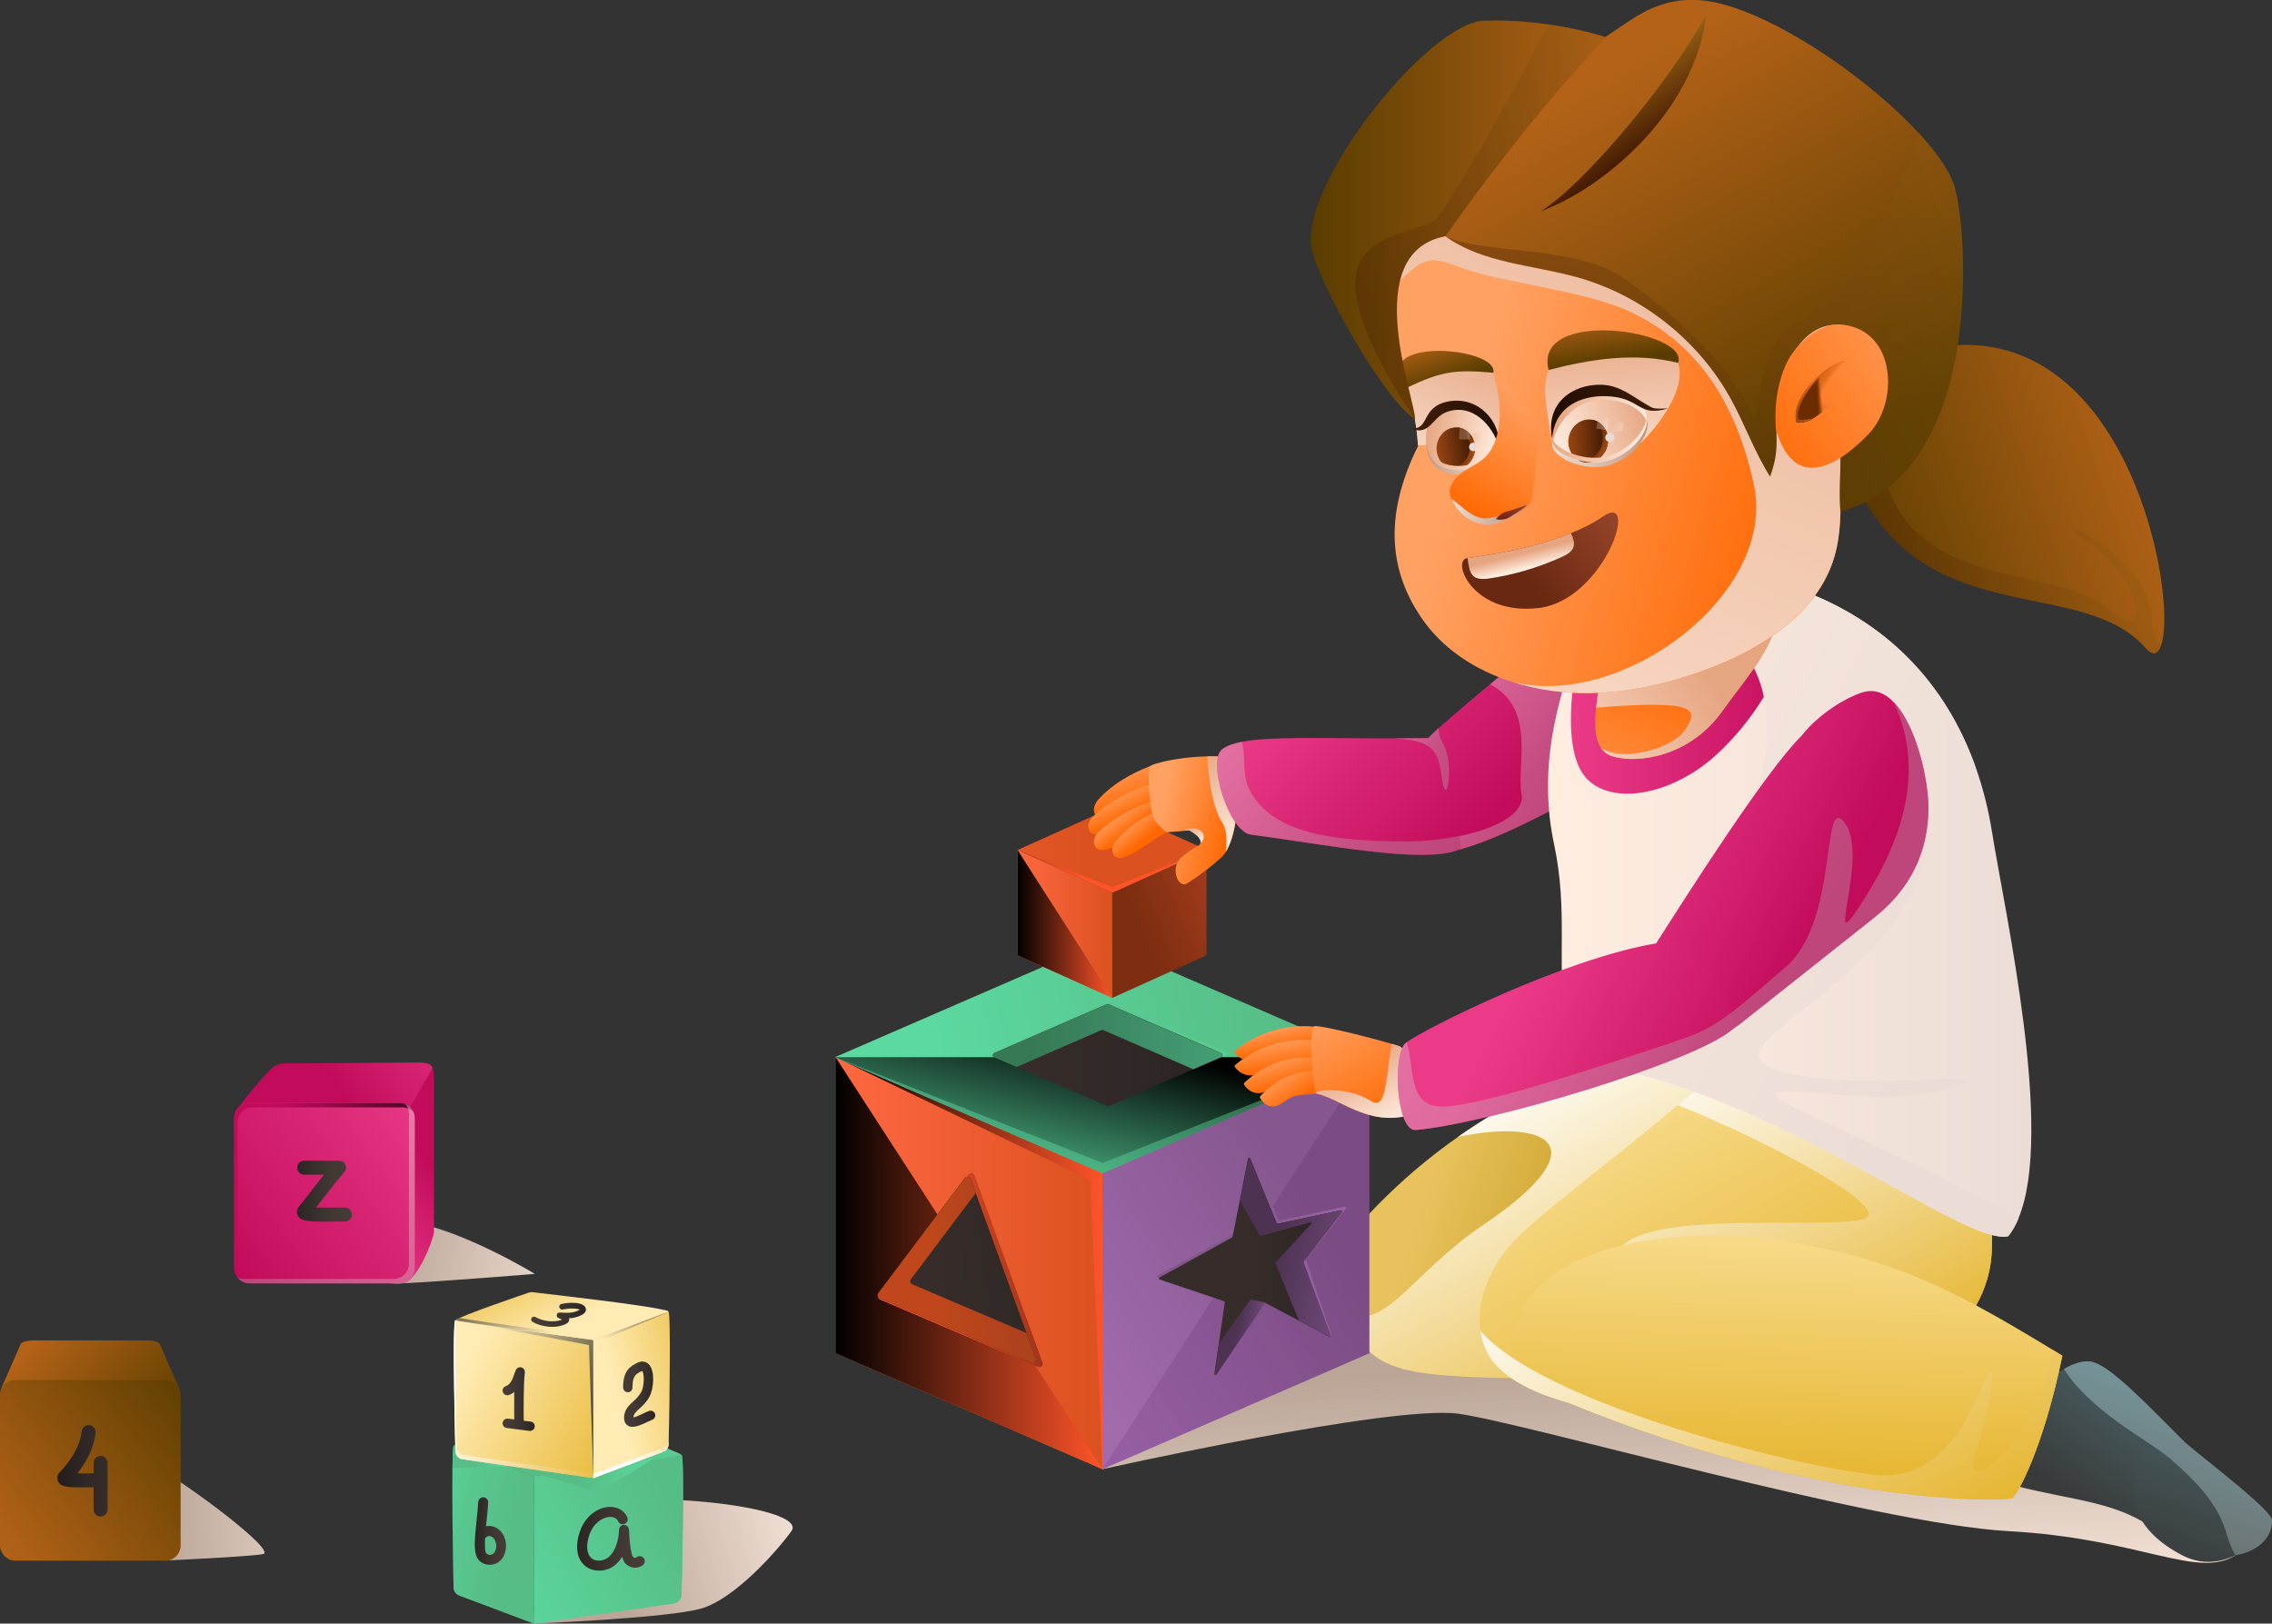 <?xml version="1.0" encoding="UTF-8"?>
<svg xmlns="http://www.w3.org/2000/svg" xmlns:xlink="http://www.w3.org/1999/xlink" viewBox="0 0 249.79 178.5">
  <rect x="0" y="0" width="249.79" height="178.5" fill="#333333" stroke="none"/>
  <defs>
    <style>
      .cls-1 {
        fill: url(#linear-gradient-5);
      }

      .cls-2 {
        fill: url(#linear-gradient-6);
      }

      .cls-3 {
        fill: url(#linear-gradient-9);
      }

      .cls-4 {
        fill: url(#linear-gradient-38);
      }

      .cls-4, .cls-5, .cls-6, .cls-7, .cls-8, .cls-9, .cls-10, .cls-11, .cls-12, .cls-13, .cls-14, .cls-15, .cls-16, .cls-17, .cls-18, .cls-19, .cls-20, .cls-21, .cls-22, .cls-23, .cls-24, .cls-25 {
        mix-blend-mode: screen;
      }

      .cls-4, .cls-5, .cls-26, .cls-22, .cls-23, .cls-24, .cls-25, .cls-27, .cls-28, .cls-29, .cls-30, .cls-31 {
        opacity: .5;
      }

      .cls-5 {
        fill: url(#linear-gradient-36);
      }

      .cls-6 {
        fill: url(#linear-gradient-70);
      }

      .cls-6, .cls-7, .cls-8, .cls-9, .cls-32, .cls-33, .cls-34, .cls-35, .cls-36 {
        opacity: .3;
      }

      .cls-7 {
        fill: url(#linear-gradient-71);
      }

      .cls-8 {
        fill: url(#linear-gradient-82);
      }

      .cls-9 {
        fill: url(#linear-gradient-81);
      }

      .cls-37 {
        fill: url(#linear-gradient-2);
      }

      .cls-37, .cls-38, .cls-39, .cls-40, .cls-41, .cls-42, .cls-43, .cls-44, .cls-45, .cls-46, .cls-47, .cls-48, .cls-49, .cls-50, .cls-51, .cls-52, .cls-53, .cls-54, .cls-55, .cls-26, .cls-56, .cls-27, .cls-28, .cls-29, .cls-33, .cls-30, .cls-31, .cls-34, .cls-35, .cls-36, .cls-57, .cls-58, .cls-59, .cls-60, .cls-61, .cls-62, .cls-63, .cls-64 {
        mix-blend-mode: multiply;
      }

      .cls-38 {
        fill: url(#linear-gradient-3);
      }

      .cls-39 {
        fill: url(#linear-gradient-4);
      }

      .cls-65 {
        isolation: isolate;
      }

      .cls-40 {
        fill: url(#linear-gradient-79);
      }

      .cls-41 {
        fill: url(#linear-gradient-75);
      }

      .cls-42 {
        fill: url(#linear-gradient-76);
      }

      .cls-43 {
        fill: url(#linear-gradient-73);
      }

      .cls-44 {
        fill: url(#linear-gradient-69);
      }

      .cls-45 {
        fill: url(#linear-gradient-65);
      }

      .cls-46 {
        fill: url(#linear-gradient-64);
      }

      .cls-47 {
        fill: url(#linear-gradient-66);
      }

      .cls-48 {
        fill: url(#linear-gradient-62);
      }

      .cls-49 {
        fill: url(#linear-gradient-88);
      }

      .cls-50 {
        fill: url(#linear-gradient-83);
      }

      .cls-51 {
        fill: url(#linear-gradient-50);
      }

      .cls-52 {
        fill: url(#linear-gradient-20);
      }

      .cls-53 {
        fill: url(#linear-gradient-22);
      }

      .cls-54 {
        fill: url(#linear-gradient-24);
      }

      .cls-55 {
        fill: url(#linear-gradient-29);
      }

      .cls-66 {
        fill: url(#linear-gradient-110);
      }

      .cls-66, .cls-67 {
        opacity: 0;
      }

      .cls-26 {
        fill: url(#linear-gradient-8);
      }

      .cls-10 {
        fill: url(#linear-gradient-13);
      }

      .cls-11 {
        fill: url(#linear-gradient-56);
      }

      .cls-12 {
        fill: url(#linear-gradient-52);
      }

      .cls-13 {
        fill: url(#linear-gradient-37);
      }

      .cls-14 {
        fill: url(#linear-gradient-31);
      }

      .cls-15 {
        fill: url(#linear-gradient-34);
      }

      .cls-16 {
        fill: url(#linear-gradient-41);
      }

      .cls-17 {
        fill: url(#linear-gradient-45);
      }

      .cls-32 {
        fill: url(#linear-gradient-33);
      }

      .cls-68 {
        fill: url(#linear-gradient-99);
        opacity: .09;
      }

      .cls-69 {
        fill: url(#linear-gradient-43);
      }

      .cls-70 {
        fill: url(#linear-gradient-40);
      }

      .cls-71 {
        fill: url(#linear-gradient-42);
      }

      .cls-72 {
        fill: url(#linear-gradient-49);
      }

      .cls-73 {
        fill: url(#linear-gradient-48);
      }

      .cls-74 {
        fill: url(#linear-gradient-47);
      }

      .cls-75 {
        fill: url(#linear-gradient-44);
      }

      .cls-76 {
        fill: url(#linear-gradient-46);
      }

      .cls-77 {
        fill: url(#linear-gradient-10);
      }

      .cls-78 {
        fill: url(#linear-gradient-11);
      }

      .cls-79 {
        fill: url(#linear-gradient-12);
      }

      .cls-80 {
        fill: url(#linear-gradient-19);
      }

      .cls-81 {
        fill: url(#linear-gradient-21);
      }

      .cls-82 {
        fill: url(#linear-gradient-23);
      }

      .cls-83 {
        fill: url(#linear-gradient-28);
      }

      .cls-84 {
        fill: url(#linear-gradient-25);
      }

      .cls-85 {
        fill: url(#linear-gradient-32);
      }

      .cls-86 {
        fill: url(#linear-gradient-30);
      }

      .cls-87 {
        fill: url(#linear-gradient-15);
      }

      .cls-88 {
        fill: url(#linear-gradient-16);
      }

      .cls-89 {
        fill: url(#linear-gradient-17);
      }

      .cls-90 {
        fill: url(#linear-gradient-18);
      }

      .cls-91 {
        fill: url(#linear-gradient-35);
      }

      .cls-92 {
        fill: url(#linear-gradient-27);
      }

      .cls-93 {
        fill: url(#linear-gradient-39);
      }

      .cls-94 {
        fill: url(#linear-gradient-57);
      }

      .cls-95 {
        fill: url(#linear-gradient-58);
      }

      .cls-96 {
        fill: url(#linear-gradient-59);
      }

      .cls-97 {
        fill: url(#linear-gradient-53);
      }

      .cls-98 {
        fill: url(#linear-gradient-55);
      }

      .cls-99 {
        fill: url(#linear-gradient-51);
      }

      .cls-100 {
        fill: url(#linear-gradient-67);
      }

      .cls-101 {
        fill: url(#linear-gradient-68);
      }

      .cls-102 {
        fill: url(#linear-gradient-63);
      }

      .cls-103 {
        fill: url(#linear-gradient-60);
      }

      .cls-104 {
        fill: url(#linear-gradient-61);
      }

      .cls-105 {
        fill: url(#linear-gradient-78);
      }

      .cls-106 {
        fill: url(#linear-gradient-72);
      }

      .cls-107 {
        fill: url(#linear-gradient-77);
      }

      .cls-108 {
        fill: url(#linear-gradient-74);
      }

      .cls-109 {
        fill: url(#linear-gradient-87);
      }

      .cls-110 {
        fill: url(#linear-gradient-89);
      }

      .cls-111 {
        fill: url(#linear-gradient-85);
      }

      .cls-112 {
        fill: url(#linear-gradient-84);
      }

      .cls-113 {
        fill: url(#linear-gradient-86);
      }

      .cls-114 {
        fill: url(#linear-gradient-80);
      }

      .cls-115 {
        fill: url(#linear-gradient-96);
      }

      .cls-116 {
        fill: url(#linear-gradient-97);
      }

      .cls-117 {
        fill: url(#linear-gradient-92);
      }

      .cls-118 {
        fill: url(#linear-gradient-94);
      }

      .cls-119 {
        fill: url(#linear-gradient-91);
      }

      .cls-120 {
        fill: url(#linear-gradient-90);
      }

      .cls-121 {
        fill: url(#linear-gradient-125);
        opacity: .71;
      }

      .cls-122 {
        fill: url(#linear-gradient-106);
        opacity: .73;
      }

      .cls-123 {
        fill: url(#linear-gradient-126);
        opacity: .76;
      }

      .cls-124 {
        fill: url(#linear-gradient-128);
        opacity: .86;
      }

      .cls-125 {
        fill: url(#linear-gradient-127);
        opacity: .81;
      }

      .cls-126 {
        fill: url(#linear-gradient-107);
        opacity: .82;
      }

      .cls-127 {
        fill: url(#linear-gradient-103);
        opacity: .45;
      }

      .cls-128 {
        fill: url(#linear-gradient-130);
        opacity: .95;
      }

      .cls-129 {
        fill: url(#linear-gradient-124);
        opacity: .67;
      }

      .cls-130 {
        fill: url(#linear-gradient-123);
        opacity: .62;
      }

      .cls-131 {
        fill: url(#linear-gradient-105);
        opacity: .64;
      }

      .cls-132 {
        fill: url(#linear-gradient-102);
        opacity: .36;
      }

      .cls-133 {
        fill: url(#linear-gradient-118);
        opacity: .38;
      }

      .cls-134 {
        fill: url(#linear-gradient-119);
        opacity: .43;
      }

      .cls-135 {
        fill: url(#linear-gradient-120);
        opacity: .48;
      }

      .cls-136 {
        fill: url(#linear-gradient-121);
        opacity: .52;
      }

      .cls-137 {
        fill: url(#linear-gradient-104);
        opacity: .55;
      }

      .cls-138 {
        fill: url(#linear-gradient-122);
        opacity: .57;
      }

      .cls-139 {
        fill: url(#linear-gradient-129);
        opacity: .9;
      }

      .cls-140 {
        fill: url(#linear-gradient-108);
        opacity: .91;
      }

      .cls-141 {
        fill: url(#linear-gradient-111);
        opacity: .05;
      }

      .cls-142 {
        fill: url(#linear-gradient-117);
        opacity: .33;
      }

      .cls-143 {
        fill: url(#linear-gradient-100);
        opacity: .18;
      }

      .cls-144 {
        fill: url(#linear-gradient-114);
        opacity: .19;
      }

      .cls-145 {
        fill: url(#linear-gradient-115);
        opacity: .24;
      }

      .cls-146 {
        fill: url(#linear-gradient-101);
        opacity: .27;
      }

      .cls-147 {
        fill: url(#linear-gradient-116);
        opacity: .29;
      }

      .cls-148 {
        fill: url(#linear-gradient-112);
        opacity: .1;
      }

      .cls-149 {
        fill: url(#linear-gradient-113);
        opacity: .14;
      }

      .cls-56 {
        fill: url(#linear-gradient);
      }

      .cls-19 {
        fill: url(#linear-gradient-166);
      }

      .cls-20 {
        fill: url(#linear-gradient-168);
      }

      .cls-21 {
        fill: url(#linear-gradient-163);
      }

      .cls-22 {
        fill: url(#linear-gradient-155);
      }

      .cls-23 {
        fill: url(#linear-gradient-153);
      }

      .cls-24 {
        fill: url(#linear-gradient-150);
      }

      .cls-25 {
        fill: url(#linear-gradient-7);
      }

      .cls-27 {
        fill: url(#linear-gradient-147);
      }

      .cls-28 {
        fill: url(#linear-gradient-145);
      }

      .cls-29 {
        fill: url(#linear-gradient-148);
      }

      .cls-33 {
        fill: url(#linear-gradient-134);
      }

      .cls-150 {
        fill: url(#linear-gradient-159);
      }

      .cls-151 {
        fill: url(#linear-gradient-158);
      }

      .cls-152 {
        fill: url(#linear-gradient-167);
      }

      .cls-153 {
        fill: url(#linear-gradient-162);
      }

      .cls-154 {
        fill: url(#linear-gradient-165);
      }

      .cls-155 {
        fill: url(#linear-gradient-172);
      }

      .cls-156 {
        fill: url(#linear-gradient-171);
      }

      .cls-157 {
        fill: url(#linear-gradient-170);
      }

      .cls-158 {
        fill: url(#linear-gradient-144);
      }

      .cls-159 {
        fill: url(#linear-gradient-152);
      }

      .cls-160 {
        fill: url(#linear-gradient-154);
      }

      .cls-161 {
        fill: url(#linear-gradient-157);
      }

      .cls-162 {
        fill: url(#linear-gradient-149);
      }

      .cls-163 {
        fill: url(#linear-gradient-140);
      }

      .cls-164 {
        fill: url(#linear-gradient-146);
      }

      .cls-165 {
        fill: url(#linear-gradient-143);
      }

      .cls-166 {
        fill: url(#linear-gradient-109);
      }

      .cls-167 {
        fill: url(#linear-gradient-133);
      }

      .cls-168 {
        fill: url(#linear-gradient-139);
      }

      .cls-169 {
        fill: url(#linear-gradient-138);
      }

      .cls-170 {
        fill: url(#linear-gradient-136);
      }

      .cls-171 {
        fill: url(#linear-gradient-135);
      }

      .cls-172 {
        fill: url(#linear-gradient-137);
      }

      .cls-173 {
        fill: url(#linear-gradient-132);
      }

      .cls-174 {
        fill: url(#linear-gradient-131);
      }

      .cls-30 {
        fill: url(#linear-gradient-26);
      }

      .cls-31 {
        fill: url(#linear-gradient-14);
      }

      .cls-34 {
        fill: url(#linear-gradient-54);
      }

      .cls-35 {
        fill: url(#linear-gradient-93);
      }

      .cls-36 {
        fill: url(#linear-gradient-95);
      }

      .cls-67 {
        fill: url(#linear-gradient-98);
      }

      .cls-57 {
        fill: url(#linear-gradient-164);
      }

      .cls-58 {
        fill: url(#linear-gradient-161);
      }

      .cls-59 {
        fill: url(#linear-gradient-160);
      }

      .cls-60 {
        fill: url(#linear-gradient-142);
      }

      .cls-61 {
        fill: url(#linear-gradient-141);
      }

      .cls-62 {
        fill: url(#linear-gradient-169);
      }

      .cls-63 {
        fill: url(#linear-gradient-151);
      }

      .cls-64 {
        fill: url(#linear-gradient-156);
      }
    </style>
    <linearGradient id="linear-gradient" x1="184.15" y1="180.88" x2="182.6" y2="149.77" gradientUnits="userSpaceOnUse">
      <stop offset="0" stop-color="#ffeee3"/>
      <stop offset="1" stop-color="#baa597"/>
    </linearGradient>
    <linearGradient id="linear-gradient-2" x1="44.01" y1="165.37" x2="17.35" y2="166.09" xlink:href="#linear-gradient"/>
    <linearGradient id="linear-gradient-3" x1="68.1" y1="142.39" x2="42.16" y2="137.34" xlink:href="#linear-gradient"/>
    <linearGradient id="linear-gradient-4" x1="92.14" y1="165.15" x2="66.93" y2="172.36" xlink:href="#linear-gradient"/>
    <linearGradient id="linear-gradient-5" x1="18.93" y1="-2622.08" x2="3.33" y2="-2610.56" gradientTransform="translate(0 -2044.65) scale(1 -.84)" gradientUnits="userSpaceOnUse">
      <stop offset="0" stop-color="#593d00"/>
      <stop offset="1" stop-color="#b36217"/>
    </linearGradient>
    <linearGradient id="linear-gradient-6" x1="22.93" y1="152.04" x2="-.4" y2="169.27" gradientTransform="matrix(1,0,0,1,0,0)" xlink:href="#linear-gradient-5"/>
    <linearGradient id="linear-gradient-7" x1="19.62" y1="147.56" x2="-3.71" y2="164.79" gradientTransform="matrix(1,0,0,1,0,0)" xlink:href="#linear-gradient-5"/>
    <linearGradient id="linear-gradient-8" x1="26.09" y1="156.32" x2="2.77" y2="173.55" gradientTransform="matrix(1,0,0,1,0,0)" xlink:href="#linear-gradient-5"/>
    <linearGradient id="linear-gradient-9" x1="6.3" y1="161.71" x2="11.84" y2="161.71" gradientUnits="userSpaceOnUse">
      <stop offset="0" stop-color="#211d1b"/>
      <stop offset=".56" stop-color="#302826"/>
      <stop offset="1" stop-color="#362d2a"/>
    </linearGradient>
    <linearGradient id="linear-gradient-10" x1="37.79" y1="136.99" x2="47.25" y2="127.88" gradientUnits="userSpaceOnUse">
      <stop offset="0" stop-color="#eb3b88"/>
      <stop offset="1" stop-color="#c20c5b"/>
    </linearGradient>
    <linearGradient id="linear-gradient-11" x1="52.02" y1="109.84" x2="37.42" y2="119.92" xlink:href="#linear-gradient-10"/>
    <linearGradient id="linear-gradient-12" x1="48.68" y1="121.58" x2="25.36" y2="138.81" xlink:href="#linear-gradient-10"/>
    <linearGradient id="linear-gradient-13" x1="54.37" y1="132.97" x2="29.8" y2="130.41" gradientUnits="userSpaceOnUse">
      <stop offset="0" stop-color="#000"/>
      <stop offset="1" stop-color="#c20c5b"/>
    </linearGradient>
    <linearGradient id="linear-gradient-14" x1="51.84" y1="125.86" x2="28.52" y2="143.08" gradientUnits="userSpaceOnUse">
      <stop offset="0" stop-color="#f7bed7"/>
      <stop offset="1" stop-color="#ba8099"/>
    </linearGradient>
    <linearGradient id="linear-gradient-15" x1="32.65" y1="130.97" x2="38.7" y2="130.97" gradientUnits="userSpaceOnUse">
      <stop offset="0" stop-color="#2b2623"/>
      <stop offset=".16" stop-color="#312b28"/>
      <stop offset=".63" stop-color="#413833"/>
      <stop offset="1" stop-color="#473d38"/>
    </linearGradient>
    <linearGradient id="linear-gradient-16" x1="235.24" y1="153.12" x2="227.24" y2="164.35" gradientUnits="userSpaceOnUse">
      <stop offset="0" stop-color="#485e61"/>
      <stop offset="1" stop-color="#393b3b"/>
    </linearGradient>
    <linearGradient id="linear-gradient-17" x1="245.05" y1="156.81" x2="238.89" y2="172.53" xlink:href="#linear-gradient-16"/>
    <linearGradient id="linear-gradient-18" x1="241.37" y1="151.48" x2="234.62" y2="168.69" gradientUnits="userSpaceOnUse">
      <stop offset="0" stop-color="#76999e"/>
      <stop offset="1" stop-color="#6b7070"/>
    </linearGradient>
    <linearGradient id="linear-gradient-19" x1="180.66" y1="133.12" x2="158.57" y2="125.68" gradientUnits="userSpaceOnUse">
      <stop offset="0" stop-color="#c4981c"/>
      <stop offset="1" stop-color="#e8c35d"/>
    </linearGradient>
    <linearGradient id="linear-gradient-20" x1="190.88" y1="154.51" x2="169.95" y2="115.02" gradientUnits="userSpaceOnUse">
      <stop offset="0" stop-color="#e6b52e"/>
      <stop offset="1" stop-color="#fff"/>
    </linearGradient>
    <linearGradient id="linear-gradient-21" x1="199.9" y1="151.63" x2="174.68" y2="106" gradientUnits="userSpaceOnUse">
      <stop offset="0" stop-color="#e6b52e"/>
      <stop offset="1" stop-color="#ffebb3"/>
    </linearGradient>
    <linearGradient id="linear-gradient-22" x1="209.43" y1="151.34" x2="188.95" y2="112.72" xlink:href="#linear-gradient-20"/>
    <linearGradient id="linear-gradient-23" x1="196.18" y1="163.58" x2="197.38" y2="123.48" xlink:href="#linear-gradient-21"/>
    <linearGradient id="linear-gradient-24" x1="207.73" y1="172.67" x2="185.03" y2="129.84" xlink:href="#linear-gradient-20"/>
    <linearGradient id="linear-gradient-25" x1="152.27" y1="64.68" x2="170.84" y2="83.09" xlink:href="#linear-gradient-10"/>
    <linearGradient id="linear-gradient-26" x1="153.91" y1="72.2" x2="175.25" y2="83.14" xlink:href="#linear-gradient-14"/>
    <linearGradient id="linear-gradient-27" x1="170.19" y1="100.27" x2="223.33" y2="100.27" gradientUnits="userSpaceOnUse">
      <stop offset="0" stop-color="#ffede0"/>
      <stop offset="1" stop-color="#ebddd6"/>
    </linearGradient>
    <linearGradient id="linear-gradient-28" x1="172.71" y1="75.92" x2="198.35" y2="75.92" xlink:href="#linear-gradient-10"/>
    <linearGradient id="linear-gradient-29" x1="145.03" y1="69.84" x2="215.96" y2="106.21" xlink:href="#linear-gradient-27"/>
    <linearGradient id="linear-gradient-30" x1="91.86" y1="138.88" x2="121.2" y2="138.88" gradientUnits="userSpaceOnUse">
      <stop offset="0" stop-color="#ff6842"/>
      <stop offset="1" stop-color="#db511f"/>
    </linearGradient>
    <linearGradient id="linear-gradient-31" x1="91.86" y1="138.88" x2="121.2" y2="138.88" gradientUnits="userSpaceOnUse">
      <stop offset="0" stop-color="#000"/>
      <stop offset="1" stop-color="#ff5429"/>
    </linearGradient>
    <linearGradient id="linear-gradient-32" x1="118.79" y1="150.17" x2="144.24" y2="133.36" gradientUnits="userSpaceOnUse">
      <stop offset="0" stop-color="#a16aad"/>
      <stop offset="1" stop-color="#86578f"/>
    </linearGradient>
    <linearGradient id="linear-gradient-33" x1="120.31" y1="152.48" x2="145.77" y2="135.67" gradientUnits="userSpaceOnUse">
      <stop offset="0" stop-color="#7b4087"/>
      <stop offset="1" stop-color="#62336b"/>
    </linearGradient>
    <linearGradient id="linear-gradient-34" x1="117.27" y1="147.86" x2="142.72" y2="131.05" xlink:href="#linear-gradient-32"/>
    <linearGradient id="linear-gradient-35" x1="104" y1="120.12" x2="141.71" y2="111.6" gradientUnits="userSpaceOnUse">
      <stop offset="0" stop-color="#5bd9a0"/>
      <stop offset="1" stop-color="#57bd86"/>
    </linearGradient>
    <linearGradient id="linear-gradient-36" x1="141.58" y1="115.85" x2="113.11" y2="115.91" xlink:href="#linear-gradient-35"/>
    <linearGradient id="linear-gradient-37" x1="116.8" y1="134.33" x2="121.68" y2="114.16" gradientUnits="userSpaceOnUse">
      <stop offset="0" stop-color="#5bd9a0"/>
      <stop offset="1" stop-color="#000"/>
    </linearGradient>
    <linearGradient id="linear-gradient-38" x1="104.66" y1="123.03" x2="142.36" y2="114.51" xlink:href="#linear-gradient-35"/>
    <linearGradient id="linear-gradient-39" x1="140.91" y1="115.97" x2="113.03" y2="116.03" xlink:href="#linear-gradient-9"/>
    <linearGradient id="linear-gradient-40" x1="140.9" y1="113.94" x2="113.02" y2="114" gradientUnits="userSpaceOnUse">
      <stop offset="0" stop-color="#48ab7e"/>
      <stop offset="1" stop-color="#377855"/>
    </linearGradient>
    <linearGradient id="linear-gradient-41" x1="130.2" y1="136.82" x2="102.85" y2="140.73" xlink:href="#linear-gradient-31"/>
    <linearGradient id="linear-gradient-42" x1="128.86" y1="136.94" x2="102.6" y2="140.69" gradientUnits="userSpaceOnUse">
      <stop offset="0" stop-color="#d6512f"/>
      <stop offset="1" stop-color="#7d2d10"/>
    </linearGradient>
    <linearGradient id="linear-gradient-43" x1="128.86" y1="136.94" x2="102.6" y2="140.69" xlink:href="#linear-gradient-9"/>
    <linearGradient id="linear-gradient-44" x1="128.86" y1="136.94" x2="102.6" y2="140.69" gradientUnits="userSpaceOnUse">
      <stop offset="0" stop-color="#8a3824"/>
      <stop offset="1" stop-color="#bf471b"/>
    </linearGradient>
    <linearGradient id="linear-gradient-45" x1="151.81" y1="139.1" x2="137.16" y2="138.98" xlink:href="#linear-gradient-32"/>
    <linearGradient id="linear-gradient-46" x1="151.25" y1="139.36" x2="137.08" y2="139.24" xlink:href="#linear-gradient-9"/>
    <linearGradient id="linear-gradient-47" x1="138.24" y1="147.61" x2="135.78" y2="147.05" gradientUnits="userSpaceOnUse">
      <stop offset="0" stop-color="#6f4978"/>
      <stop offset="1" stop-color="#4d3252"/>
    </linearGradient>
    <linearGradient id="linear-gradient-48" x1="148.55" y1="138.66" x2="140.43" y2="136.83" xlink:href="#linear-gradient-47"/>
    <linearGradient id="linear-gradient-49" x1="184.38" y1="72.72" x2="175.42" y2="92.73" gradientUnits="userSpaceOnUse">
      <stop offset="0" stop-color="#ff6700"/>
      <stop offset="1" stop-color="#ffa163"/>
    </linearGradient>
    <linearGradient id="linear-gradient-50" x1="164.3" y1="86.36" x2="186.39" y2="71.96" gradientUnits="userSpaceOnUse">
      <stop offset="0" stop-color="#ffede0"/>
      <stop offset="1" stop-color="#e6a581"/>
    </linearGradient>
    <linearGradient id="linear-gradient-51" x1="111.87" y1="101.58" x2="122.29" y2="101.58" xlink:href="#linear-gradient-30"/>
    <linearGradient id="linear-gradient-52" x1="111.87" y1="101.58" x2="122.29" y2="101.58" xlink:href="#linear-gradient-31"/>
    <linearGradient id="linear-gradient-53" x1="146.97" y1="93.39" x2="125.52" y2="102.4" xlink:href="#linear-gradient-42"/>
    <linearGradient id="linear-gradient-54" x1="146.97" y1="93.39" x2="125.52" y2="102.4" xlink:href="#linear-gradient-42"/>
    <linearGradient id="linear-gradient-55" x1="92.68" y1="93.19" x2="119.1" y2="93.43" xlink:href="#linear-gradient-30"/>
    <linearGradient id="linear-gradient-56" x1="92.66" y1="95.48" x2="119.07" y2="95.72" xlink:href="#linear-gradient-31"/>
    <linearGradient id="linear-gradient-57" x1="141.01" y1="115.56" x2="140.41" y2="112.64" xlink:href="#linear-gradient-49"/>
    <linearGradient id="linear-gradient-58" x1="141.1" y1="117.64" x2="140.42" y2="114.12" xlink:href="#linear-gradient-49"/>
    <linearGradient id="linear-gradient-59" x1="141.66" y1="119.26" x2="140.58" y2="116.02" xlink:href="#linear-gradient-49"/>
    <linearGradient id="linear-gradient-60" x1="143.36" y1="120.7" x2="141.08" y2="117.33" xlink:href="#linear-gradient-49"/>
    <linearGradient id="linear-gradient-61" x1="152.78" y1="124.01" x2="145.74" y2="110.72" xlink:href="#linear-gradient-49"/>
    <linearGradient id="linear-gradient-62" x1="152.74" y1="123.93" x2="148.66" y2="116.24" xlink:href="#linear-gradient-50"/>
    <linearGradient id="linear-gradient-63" x1="202.33" y1="47.17" x2="164.1" y2="36.12" xlink:href="#linear-gradient-49"/>
    <linearGradient id="linear-gradient-64" x1="144.31" y1="116.38" x2="203.45" y2="-15.81" xlink:href="#linear-gradient-50"/>
    <linearGradient id="linear-gradient-65" x1="-4524.4" y1="-1865.1" x2="-4515.94" y2="-1884.01" gradientTransform="translate(5042.71 -482.01) rotate(-28.71)" xlink:href="#linear-gradient-50"/>
    <linearGradient id="linear-gradient-66" x1="-4947.73" y1="-959.83" x2="-4936.92" y2="-959.83" gradientTransform="translate(5193.11 -371.69) rotate(-15.77)" gradientUnits="userSpaceOnUse">
      <stop offset="0" stop-color="#eddcd0"/>
      <stop offset="1" stop-color="#bd937f"/>
    </linearGradient>
    <linearGradient id="linear-gradient-67" x1="-4947.63" y1="-960.32" x2="-4936.83" y2="-960.32" gradientTransform="translate(5193.11 -371.69) rotate(-15.77)" xlink:href="#linear-gradient-50"/>
    <linearGradient id="linear-gradient-68" x1="-1884.15" y1="2318.88" x2="-1888.52" y2="2321.1" gradientTransform="translate(2872.09 -1241.59) rotate(25.33)" gradientUnits="userSpaceOnUse">
      <stop offset="0" stop-color="#331500"/>
      <stop offset="1" stop-color="#a14915"/>
    </linearGradient>
    <linearGradient id="linear-gradient-69" x1="-1886.86" y1="2319.96" x2="-1884.09" y2="2319.96" xlink:href="#linear-gradient-68"/>
    <linearGradient id="linear-gradient-70" x1="117.88" y1="3980.03" x2="116.35" y2="3980.81" gradientTransform="translate(3230.33 -2508.89) rotate(51.77)" xlink:href="#linear-gradient-50"/>
    <linearGradient id="linear-gradient-71" x1="119.08" y1="3979.05" x2="117.65" y2="3979.78" gradientTransform="translate(3230.33 -2508.89) rotate(51.77)" xlink:href="#linear-gradient-50"/>
    <linearGradient id="linear-gradient-72" x1="-516.54" y1="1762.77" x2="-517.21" y2="1763.11" gradientTransform="translate(1962.4 -1292.79) rotate(18.42) scale(1.43 1.04) skewX(-11.81)" gradientUnits="userSpaceOnUse">
      <stop offset="0" stop-color="#fff8f2"/>
      <stop offset="1" stop-color="#e6dcd6"/>
    </linearGradient>
    <linearGradient id="linear-gradient-73" x1="1713.59" y1="156.29" x2="1723.73" y2="156.29" gradientTransform="translate(1899.06 142.36) rotate(-171.63) scale(1 -1)" xlink:href="#linear-gradient-50"/>
    <linearGradient id="linear-gradient-74" x1="-4527.07" y1="-1878.11" x2="-4514.64" y2="-1872.53" gradientTransform="translate(5042.71 -482.01) rotate(-28.71)" gradientUnits="userSpaceOnUse">
      <stop offset="0" stop-color="#1f0d00"/>
      <stop offset="1" stop-color="#421e08"/>
    </linearGradient>
    <linearGradient id="linear-gradient-75" x1="154.78" y1="55.89" x2="163.36" y2="36.72" xlink:href="#linear-gradient-50"/>
    <linearGradient id="linear-gradient-76" x1="3712.62" y1="1172.08" x2="3720.73" y2="1172.08" gradientTransform="translate(4041.75 -305.6) rotate(-167.71) scale(1 -1)" xlink:href="#linear-gradient-66"/>
    <linearGradient id="linear-gradient-77" x1="3712.71" y1="1171.64" x2="3720.83" y2="1171.64" gradientTransform="translate(4041.75 -305.6) rotate(-167.71) scale(1 -1)" xlink:href="#linear-gradient-50"/>
    <linearGradient id="linear-gradient-78" x1="-2014.46" y1="1846.44" x2="-2018.68" y2="1848.59" gradientTransform="translate(2676.29 -1022.39) rotate(19.43)" xlink:href="#linear-gradient-68"/>
    <linearGradient id="linear-gradient-79" x1="-2017.08" y1="1847.48" x2="-2014.39" y2="1847.48" gradientTransform="translate(2676.29 -1022.39) rotate(19.43)" xlink:href="#linear-gradient-68"/>
    <linearGradient id="linear-gradient-80" x1="-664.13" y1="1298.47" x2="-664.78" y2="1298.8" gradientTransform="translate(1766.02 -980.26) rotate(12.52) scale(1.43 1.04) skewX(-11.81)" xlink:href="#linear-gradient-72"/>
    <linearGradient id="linear-gradient-81" x1="-262.11" y1="3637.04" x2="-263.6" y2="3637.8" gradientTransform="translate(2929.02 -2326.76) rotate(45.24)" xlink:href="#linear-gradient-50"/>
    <linearGradient id="linear-gradient-82" x1="-260.79" y1="3636.43" x2="-262.1" y2="3637.09" gradientTransform="translate(2929.02 -2326.76) rotate(45.24)" xlink:href="#linear-gradient-50"/>
    <linearGradient id="linear-gradient-83" x1="1729.39" y1="159.77" x2="1737.43" y2="159.77" gradientTransform="translate(1899.06 142.36) rotate(-171.63) scale(1 -1)" xlink:href="#linear-gradient-50"/>
    <linearGradient id="linear-gradient-84" x1="-4531.48" y1="-1879.15" x2="-4540.54" y2="-1884.33" xlink:href="#linear-gradient-74"/>
    <linearGradient id="linear-gradient-85" x1="60.13" y1="-7.81" x2="68.29" y2="-21.02" gradientTransform="translate(102.06 68.4) rotate(-3.7)" gradientUnits="userSpaceOnUse">
      <stop offset="0" stop-color="#ff6700"/>
      <stop offset=".38" stop-color="#ff802a"/>
      <stop offset=".79" stop-color="#ff9753"/>
      <stop offset="1" stop-color="#ffa163"/>
    </linearGradient>
    <linearGradient id="linear-gradient-86" x1="1569.36" y1="-1709.47" x2="1568.6" y2="-1714.53" gradientTransform="translate(2622.85 759.24) rotate(154.46) scale(1.22 -1)" xlink:href="#linear-gradient-5"/>
    <linearGradient id="linear-gradient-87" x1="1369.73" y1="-1090.76" x2="1368.95" y2="-1096" gradientTransform="translate(2180.82 641.57) rotate(165.28) scale(1.3 -1)" xlink:href="#linear-gradient-5"/>
    <linearGradient id="linear-gradient-88" x1="-2878.31" y1="503.86" x2="-2870.11" y2="503.86" gradientTransform="translate(3065.5 -249.07) rotate(3.93)" xlink:href="#linear-gradient-66"/>
    <linearGradient id="linear-gradient-89" x1="-2501.04" y1="776.76" x2="-2501.32" y2="771.86" gradientTransform="translate(2781.44 -76.18) rotate(14.33)" gradientUnits="userSpaceOnUse">
      <stop offset="0" stop-color="#70220d"/>
      <stop offset="1" stop-color="#cc684f"/>
    </linearGradient>
    <linearGradient id="linear-gradient-90" x1="167.41" y1="63.08" x2="182.6" y2="52.27" gradientUnits="userSpaceOnUse">
      <stop offset="0" stop-color="#692811"/>
      <stop offset="1" stop-color="#ad5437"/>
    </linearGradient>
    <linearGradient id="linear-gradient-91" x1="1966.52" y1="57.15" x2="1966.93" y2="55.48" gradientTransform="translate(2133.76 -10.44) rotate(179.54) scale(1 -1)" xlink:href="#linear-gradient-50"/>
    <linearGradient id="linear-gradient-92" x1="202.07" y1="62.09" x2="236.34" y2="50.21" gradientTransform="matrix(1,0,0,1,0,0)" xlink:href="#linear-gradient-5"/>
    <linearGradient id="linear-gradient-93" x1="203.78" y1="62.81" x2="232.12" y2="50.88" gradientUnits="userSpaceOnUse">
      <stop offset="0" stop-color="#380e00"/>
      <stop offset="1" stop-color="#946113"/>
    </linearGradient>
    <linearGradient id="linear-gradient-94" x1="202.07" y1="49.89" x2="178.17" y2="7.87" gradientTransform="matrix(1,0,0,1,0,0)" xlink:href="#linear-gradient-5"/>
    <linearGradient id="linear-gradient-95" x1="159.72" y1="50.01" x2="221.35" y2="24.05" xlink:href="#linear-gradient-93"/>
    <linearGradient id="linear-gradient-96" x1="-168.28" y1="-299.75" x2="-168.39" y2="-307.59" gradientTransform="translate(261.63 403.31) rotate(144.15) scale(.96 -1.2)" xlink:href="#linear-gradient-93"/>
    <linearGradient id="linear-gradient-97" x1="-3344.31" y1="1008.2" x2="-3321.02" y2="995.57" gradientTransform="translate(3388.43 -1357.24) rotate(-6.98)" xlink:href="#linear-gradient-49"/>
    <linearGradient id="linear-gradient-98" x1="-2081.47" y1="2221.03" x2="-2076.75" y2="2221.6" gradientTransform="translate(2699.41 -1691.47) rotate(12.14)" gradientUnits="userSpaceOnUse">
      <stop offset="0" stop-color="#b54900"/>
      <stop offset="1" stop-color="#ff9045"/>
    </linearGradient>
    <linearGradient id="linear-gradient-99" x1="-2081.47" y1="2221.03" x2="-2076.75" y2="2221.6" gradientTransform="translate(2699.41 -1691.47) rotate(12.14)" gradientUnits="userSpaceOnUse">
      <stop offset="0" stop-color="#b54900"/>
      <stop offset="1" stop-color="#ff8f43"/>
    </linearGradient>
    <linearGradient id="linear-gradient-100" x1="-2081.48" y1="2221.03" x2="-2076.75" y2="2221.6" gradientTransform="translate(2699.41 -1691.47) rotate(12.14)" gradientUnits="userSpaceOnUse">
      <stop offset="0" stop-color="#b54900"/>
      <stop offset="1" stop-color="#ff8d40"/>
    </linearGradient>
    <linearGradient id="linear-gradient-101" x1="-2081.48" y1="2221.03" x2="-2076.75" y2="2221.6" gradientTransform="translate(2699.41 -1691.47) rotate(12.14)" gradientUnits="userSpaceOnUse">
      <stop offset="0" stop-color="#b54900"/>
      <stop offset="1" stop-color="#ff8c3e"/>
    </linearGradient>
    <linearGradient id="linear-gradient-102" x1="-2081.48" y1="2221.03" x2="-2076.75" y2="2221.6" gradientTransform="translate(2699.41 -1691.47) rotate(12.14)" gradientUnits="userSpaceOnUse">
      <stop offset="0" stop-color="#b54900"/>
      <stop offset="1" stop-color="#ff8b3c"/>
    </linearGradient>
    <linearGradient id="linear-gradient-103" x1="-2081.48" y1="2221.03" x2="-2076.75" y2="2221.6" gradientTransform="translate(2699.41 -1691.47) rotate(12.14)" gradientUnits="userSpaceOnUse">
      <stop offset="0" stop-color="#b54900"/>
      <stop offset="1" stop-color="#ff8939"/>
    </linearGradient>
    <linearGradient id="linear-gradient-104" x1="-2081.48" y1="2221.03" x2="-2076.75" y2="2221.6" gradientTransform="translate(2699.41 -1691.47) rotate(12.14)" gradientUnits="userSpaceOnUse">
      <stop offset="0" stop-color="#b54900"/>
      <stop offset="1" stop-color="#ff8837"/>
    </linearGradient>
    <linearGradient id="linear-gradient-105" x1="-2081.48" y1="2221.03" x2="-2076.75" y2="2221.6" gradientTransform="translate(2699.41 -1691.47) rotate(12.14)" gradientUnits="userSpaceOnUse">
      <stop offset="0" stop-color="#b54900"/>
      <stop offset="1" stop-color="#ff8634"/>
    </linearGradient>
    <linearGradient id="linear-gradient-106" x1="-2081.48" y1="2221.03" x2="-2076.75" y2="2221.6" gradientTransform="translate(2699.41 -1691.47) rotate(12.14)" gradientUnits="userSpaceOnUse">
      <stop offset="0" stop-color="#b54900"/>
      <stop offset="1" stop-color="#ff8532"/>
    </linearGradient>
    <linearGradient id="linear-gradient-107" x1="-2081.48" y1="2221.03" x2="-2076.75" y2="2221.6" gradientTransform="translate(2699.41 -1691.47) rotate(12.14)" gradientUnits="userSpaceOnUse">
      <stop offset="0" stop-color="#b54900"/>
      <stop offset="1" stop-color="#ff8430"/>
    </linearGradient>
    <linearGradient id="linear-gradient-108" x1="-2081.49" y1="2221.03" x2="-2076.75" y2="2221.6" gradientTransform="translate(2699.41 -1691.47) rotate(12.14)" gradientUnits="userSpaceOnUse">
      <stop offset="0" stop-color="#b54900"/>
      <stop offset="1" stop-color="#ff822d"/>
    </linearGradient>
    <linearGradient id="linear-gradient-109" x1="-2081.49" y1="2221.03" x2="-2076.75" y2="2221.6" gradientTransform="translate(2699.41 -1691.47) rotate(12.14)" gradientUnits="userSpaceOnUse">
      <stop offset="0" stop-color="#b54900"/>
      <stop offset="1" stop-color="#ff812b"/>
    </linearGradient>
    <linearGradient id="linear-gradient-110" x1="-3466.86" y1="3313.89" x2="-3462.15" y2="3314.46" gradientTransform="translate(2825.16 -1977.03) rotate(18.23) scale(.69 .83) skewX(13.18)" gradientUnits="userSpaceOnUse">
      <stop offset="0" stop-color="#6b2c00"/>
      <stop offset="1" stop-color="#e36e20"/>
    </linearGradient>
    <linearGradient id="linear-gradient-111" x1="-3466.85" y1="3313.93" x2="-3462.22" y2="3314.49" xlink:href="#linear-gradient-110"/>
    <linearGradient id="linear-gradient-112" x1="-3466.84" y1="3313.97" x2="-3462.28" y2="3314.52" xlink:href="#linear-gradient-110"/>
    <linearGradient id="linear-gradient-113" x1="-3466.83" y1="3314.01" x2="-3462.35" y2="3314.55" xlink:href="#linear-gradient-110"/>
    <linearGradient id="linear-gradient-114" x1="-3466.82" y1="3314.04" x2="-3462.42" y2="3314.58" xlink:href="#linear-gradient-110"/>
    <linearGradient id="linear-gradient-115" x1="-3466.81" y1="3314.08" x2="-3462.48" y2="3314.61" xlink:href="#linear-gradient-110"/>
    <linearGradient id="linear-gradient-116" x1="-3466.8" y1="3314.12" x2="-3462.55" y2="3314.64" xlink:href="#linear-gradient-110"/>
    <linearGradient id="linear-gradient-117" x1="-3466.8" y1="3314.16" x2="-3462.62" y2="3314.67" xlink:href="#linear-gradient-110"/>
    <linearGradient id="linear-gradient-118" x1="-3466.79" y1="3314.2" x2="-3462.68" y2="3314.7" xlink:href="#linear-gradient-110"/>
    <linearGradient id="linear-gradient-119" x1="-3466.78" y1="3314.24" x2="-3462.75" y2="3314.73" xlink:href="#linear-gradient-110"/>
    <linearGradient id="linear-gradient-120" x1="-3466.77" y1="3314.28" x2="-3462.81" y2="3314.76" xlink:href="#linear-gradient-110"/>
    <linearGradient id="linear-gradient-121" x1="-3466.76" y1="3314.32" x2="-3462.88" y2="3314.79" xlink:href="#linear-gradient-110"/>
    <linearGradient id="linear-gradient-122" x1="-3466.75" y1="3314.35" x2="-3462.95" y2="3314.81" xlink:href="#linear-gradient-110"/>
    <linearGradient id="linear-gradient-123" x1="-3466.75" y1="3314.39" x2="-3463.01" y2="3314.84" xlink:href="#linear-gradient-110"/>
    <linearGradient id="linear-gradient-124" x1="-3466.74" y1="3314.43" x2="-3463.08" y2="3314.87" xlink:href="#linear-gradient-110"/>
    <linearGradient id="linear-gradient-125" x1="-3466.73" y1="3314.47" x2="-3463.15" y2="3314.9" xlink:href="#linear-gradient-110"/>
    <linearGradient id="linear-gradient-126" x1="-3466.72" y1="3314.51" x2="-3463.21" y2="3314.93" xlink:href="#linear-gradient-110"/>
    <linearGradient id="linear-gradient-127" x1="-3466.71" y1="3314.55" x2="-3463.28" y2="3314.96" xlink:href="#linear-gradient-110"/>
    <linearGradient id="linear-gradient-128" x1="-3466.71" y1="3314.59" x2="-3463.34" y2="3314.99" xlink:href="#linear-gradient-110"/>
    <linearGradient id="linear-gradient-129" x1="-3466.7" y1="3314.63" x2="-3463.41" y2="3315.02" xlink:href="#linear-gradient-110"/>
    <linearGradient id="linear-gradient-130" x1="-3466.69" y1="3314.66" x2="-3463.48" y2="3315.05" xlink:href="#linear-gradient-110"/>
    <linearGradient id="linear-gradient-131" x1="-3466.68" y1="3314.7" x2="-3463.54" y2="3315.08" xlink:href="#linear-gradient-110"/>
    <linearGradient id="linear-gradient-132" x1="-2078.59" y1="2221.58" x2="-2081.29" y2="2224.45" gradientTransform="translate(2699.41 -1691.47) rotate(12.14)" gradientUnits="userSpaceOnUse">
      <stop offset="0" stop-color="#d9661a"/>
      <stop offset="1" stop-color="#a34b0d"/>
    </linearGradient>
    <linearGradient id="linear-gradient-133" x1="144.1" y1="24.15" x2="176.54" y2="24.15" gradientTransform="matrix(1,0,0,1,0,0)" xlink:href="#linear-gradient-5"/>
    <linearGradient id="linear-gradient-134" x1="142.41" y1="33.01" x2="184.61" y2="15.24" xlink:href="#linear-gradient-93"/>
    <linearGradient id="linear-gradient-135" x1="124.78" y1="88.66" x2="122.92" y2="83.86" xlink:href="#linear-gradient-49"/>
    <linearGradient id="linear-gradient-136" x1="124.54" y1="89.57" x2="123.09" y2="86.75" xlink:href="#linear-gradient-49"/>
    <linearGradient id="linear-gradient-137" x1="125.03" y1="90.89" x2="123.41" y2="88.72" xlink:href="#linear-gradient-49"/>
    <linearGradient id="linear-gradient-138" x1="126.64" y1="91.67" x2="124.79" y2="89.46" xlink:href="#linear-gradient-49"/>
    <linearGradient id="linear-gradient-139" x1="136.76" y1="88.49" x2="128.19" y2="86.62" xlink:href="#linear-gradient-49"/>
    <linearGradient id="linear-gradient-140" x1="135.16" y1="93.45" x2="126.91" y2="91.65" xlink:href="#linear-gradient-49"/>
    <linearGradient id="linear-gradient-141" x1="137.44" y1="92.43" x2="132.12" y2="82.39" xlink:href="#linear-gradient-50"/>
    <linearGradient id="linear-gradient-142" x1="131.92" y1="92.75" x2="130.85" y2="90.74" xlink:href="#linear-gradient-50"/>
    <linearGradient id="linear-gradient-143" x1="177.77" y1="86.46" x2="201.92" y2="98.85" xlink:href="#linear-gradient-10"/>
    <linearGradient id="linear-gradient-144" x1="165.2" y1="111.47" x2="190.16" y2="124.27" xlink:href="#linear-gradient-10"/>
    <linearGradient id="linear-gradient-145" x1="146.35" y1="82.54" x2="192.1" y2="106" xlink:href="#linear-gradient-14"/>
    <linearGradient id="linear-gradient-146" x1="139.02" y1="78.04" x2="157.59" y2="96.45" xlink:href="#linear-gradient-10"/>
    <linearGradient id="linear-gradient-147" x1="120.02" y1="77.06" x2="151.61" y2="93.26" xlink:href="#linear-gradient-14"/>
    <linearGradient id="linear-gradient-148" x1="149.77" y1="78.94" x2="158.35" y2="83.35" xlink:href="#linear-gradient-14"/>
    <linearGradient id="linear-gradient-149" x1="53.48" y1="176.36" x2="73.69" y2="165.36" xlink:href="#linear-gradient-35"/>
    <linearGradient id="linear-gradient-150" x1="52.17" y1="173.95" x2="72.37" y2="162.96" xlink:href="#linear-gradient-35"/>
    <linearGradient id="linear-gradient-151" x1="54.83" y1="178.84" x2="75.04" y2="167.85" xlink:href="#linear-gradient-35"/>
    <linearGradient id="linear-gradient-152" x1="67.79" y1="149.26" x2="61.76" y2="160.66" xlink:href="#linear-gradient-35"/>
    <linearGradient id="linear-gradient-153" x1="67.79" y1="149.26" x2="61.76" y2="160.66" xlink:href="#linear-gradient-35"/>
    <linearGradient id="linear-gradient-154" x1="42.02" y1="165.49" x2="55.89" y2="169.15" xlink:href="#linear-gradient-35"/>
    <linearGradient id="linear-gradient-155" x1="42.03" y1="165.49" x2="55.89" y2="169.15" xlink:href="#linear-gradient-35"/>
    <linearGradient id="linear-gradient-156" x1="42.86" y1="167.94" x2="55.7" y2="171.33" xlink:href="#linear-gradient-35"/>
    <linearGradient id="linear-gradient-157" x1="63.45" y1="169.18" x2="70.88" y2="169.18" xlink:href="#linear-gradient-15"/>
    <linearGradient id="linear-gradient-158" x1="52.21" y1="168.34" x2="55.65" y2="168.34" xlink:href="#linear-gradient-15"/>
    <linearGradient id="linear-gradient-159" x1="61.03" y1="158.87" x2="65.82" y2="158.87" xlink:href="#linear-gradient-15"/>
    <linearGradient id="linear-gradient-160" x1="56.12" y1="161.61" x2="52.1" y2="160.71" xlink:href="#linear-gradient-35"/>
    <linearGradient id="linear-gradient-161" x1="71.6" y1="162.85" x2="64.43" y2="161.23" xlink:href="#linear-gradient-35"/>
    <linearGradient id="linear-gradient-162" x1="1200.31" y1="160.5" x2="1219.22" y2="150.2" gradientTransform="translate(1270.44) rotate(-180) scale(1 -1)" xlink:href="#linear-gradient-21"/>
    <linearGradient id="linear-gradient-163" x1="1199.08" y1="158.25" x2="1217.99" y2="147.96" gradientTransform="translate(1270.44) rotate(-180) scale(1 -1)" gradientUnits="userSpaceOnUse">
      <stop offset="0" stop-color="#000"/>
      <stop offset="1" stop-color="#ffebb3"/>
    </linearGradient>
    <linearGradient id="linear-gradient-164" x1="1201.57" y1="162.83" x2="1220.49" y2="152.53" gradientTransform="translate(1270.44) rotate(-180) scale(1 -1)" xlink:href="#linear-gradient-20"/>
    <linearGradient id="linear-gradient-165" x1="1213.7" y1="135.13" x2="1208.06" y2="145.8" gradientTransform="translate(1270.44) rotate(-180) scale(1 -1)" xlink:href="#linear-gradient-21"/>
    <linearGradient id="linear-gradient-166" x1="1213.7" y1="135.13" x2="1208.06" y2="145.8" xlink:href="#linear-gradient-163"/>
    <linearGradient id="linear-gradient-167" x1="1189.58" y1="150.33" x2="1202.56" y2="153.76" gradientTransform="translate(1270.44) rotate(-180) scale(1 -1)" xlink:href="#linear-gradient-21"/>
    <linearGradient id="linear-gradient-168" x1="1189.59" y1="150.33" x2="1202.56" y2="153.76" xlink:href="#linear-gradient-163"/>
    <linearGradient id="linear-gradient-169" x1="1190.37" y1="152.62" x2="1202.39" y2="155.79" gradientTransform="translate(1270.44) rotate(-180) scale(1 -1)" xlink:href="#linear-gradient-20"/>
    <linearGradient id="linear-gradient-170" x1="58.8" y1="153.83" x2="55.26" y2="153.83" xlink:href="#linear-gradient-15"/>
    <linearGradient id="linear-gradient-171" x1="105.29" y1="168.47" x2="101.68" y2="168.47" gradientTransform="translate(-28.78 -17.81) rotate(1.48)" xlink:href="#linear-gradient-15"/>
    <linearGradient id="linear-gradient-172" x1="241.45" y1="207.76" x2="235.59" y2="207.76" gradientTransform="translate(-148.13 -92.42) rotate(7.45)" xlink:href="#linear-gradient-15"/>
  </defs>
  <g class="cls-65">
    <g id="_1" data-name=" 1">
      <g>
        <path class="cls-56" d="M121.21,161.53s31.73-7.1,39.11-6.1c7.38.99,45.88,12.11,60.49,12.91,14.61.81,20.73,5.33,24.99,2.64,4.25-2.69-35.43-24.89-69.6-26.28-34.17-1.39-41.57-6.09-48.08,1.62-6.51,7.71-8.72,11.68-6.9,15.22Z"/>
        <path class="cls-37" d="M18.19,171.57s9.03-.41,10.71-.7-8.65-8.02-12.49-10.04c-3.84-2.02-.98,10.87,1.78,10.73Z"/>
        <path class="cls-38" d="M43.94,141.11c4.16-.18,14.86-1.05,14.86-1.05,0,0-8.59-5.28-14.73-5.9-6.14-.62-11.89,3.18-10.65,3.48s6.84,3.64,10.52,3.48Z"/>
        <path class="cls-39" d="M58.71,178.5s14.85-.59,18.45-1.67c3.6-1.08,8.17-6.17,9.85-8.49,1.92-2.67-16.6-4.68-22.57-2.67-5.97,2.02-5.73,12.82-5.73,12.82Z"/>
        <g>
          <path class="cls-1" d="M1.53,153.32h16.78c.93,0,1.56-.3,1.4-.65l-2.15-4.92c-.09-.21-.73-.38-1.42-.38H3.7c-.69,0-1.32.17-1.42.38l-2.15,4.92c-.16.36.47.65,1.4.65Z"/>
          <rect class="cls-2" y="151.73" width="19.85" height="19.85" rx="1.66" ry="1.66"/>
          <path class="cls-25" d="M.37,170.39v-16.52c0-.92.74-1.66,1.66-1.66h16.52c.43,0,.82.16,1.11.43-.27-.54-.83-.91-1.48-.91H1.66C.74,151.73,0,152.47,0,153.39v16.52c0,.49.21.93.55,1.23-.11-.23-.18-.48-.18-.75Z"/>
          <path class="cls-26" d="M18.84,151.86c.23.29.37.65.37,1.04v16.52c0,.92-.74,1.66-1.66,1.66H1.02c-.23,0-.45-.05-.65-.13.3.38.77.62,1.29.62h16.52c.92,0,1.66-.74,1.66-1.66v-16.52c0-.69-.42-1.27-1.01-1.53Z"/>
          <path class="cls-3" d="M11.07,160.07c-.43,0-.77.34-.77.77v1.14c-.1,0-.21,0-.32,0-.37,0-.95.02-1.47,0,.77-.96,1.78-2.52,2-4.44.05-.42-.26-.8-.68-.85-.43-.05-.8.26-.85.68-.24,2.13-1.79,3.82-2.3,4.38-.06.07-.11.12-.15.16-.24.27-.29.63-.15.95.26.55.87.67,2.5.67.33,0,.7,0,1.12-.01.1,0,.2,0,.29,0v2.44c0,.43.34.77.77.77s.77-.34.77-.77v-5.12c0-.43-.34-.77-.77-.77Z"/>
        </g>
        <g>
          <path class="cls-77" d="M47.32,117.09l-2.89,4.17c-.19,0-.34.74-.34,1.66v16.52c0,.92-.14,1.7.39,1.57,1.41-.34,3.06-4.4,3.23-5.52v-16.75c0-.92-.17-1.52-.39-1.65Z"/>
          <path class="cls-78" d="M27.28,122.86l15.36.33c.93,0,1.83-.28,2.01-.63,1.26-2.34,2.89-5.08,2.89-5.08,0-.48-.73-.66-1.42-.66l-14.88.09c-.69,0-1.23.39-1.57.74-1.91,1.95-3.79,4.56-3.79,4.56-.16.36.47.65,1.4.65Z"/>
          <rect class="cls-79" x="25.75" y="121.26" width="19.85" height="19.85" rx="1.66" ry="1.66"/>
          <path class="cls-10" d="M26.12,139.93v-16.52c0-.92.74-1.66,1.66-1.66h16.52c.43,0,.82.16,1.11.43-.27-.54-.83-.91-1.48-.91h-16.52c-.92,0-1.66.74-1.66,1.66v16.52c0,.49.21.93.55,1.23-.11-.23-.18-.48-.18-.75Z"/>
          <path class="cls-31" d="M44.59,121.39c.23.28.37.65.37,1.04v16.52c0,.92-.74,1.66-1.66,1.66h-16.52c-.23,0-.45-.05-.65-.13.3.38.77.62,1.29.62h16.52c.92,0,1.66-.74,1.66-1.66v-16.52c0-.69-.42-1.27-1.01-1.53Z"/>
          <path class="cls-87" d="M35.97,134.32c-2.4,0-2.97-.15-3.24-.69-.15-.3-.1-.65.11-.92.47-.59.93-1.19,1.39-1.78.48-.62.95-1.23,1.39-1.78h-2.17c-.43,0-.77-.34-.77-.77s.34-.77.77-.77h3.83c.31,0,.58.18.7.46.12.28.07.61-.14.83-.7.76-1.53,1.83-2.4,2.97-.23.29-.45.59-.69.89.82.03,1.93.02,2.47,0,.28,0,.52,0,.7,0h0c.43,0,.77.34.77.77,0,.43-.34.77-.77.77-.17,0-.41,0-.68,0-.48,0-.9.01-1.28.01Z"/>
        </g>
        <g>
          <g>
            <g>
              <path class="cls-88" d="M240.29,158.66h0c-.09.26-.28.82-.54,1.55-.77,2.22-2.09,6.04-2.65,8.16-.01,0-.02-.02-.03-.02-4-3.25-9.22-3.36-15.42-4.98-.29-.08-.58-.23-.72-.5-.09-.18-.15-.39-.1-.58.65-2.79,1.6-5.99,1.3-8.62.87-.08,2.77-2.01,4.78-3.16.96-.55,1.95-.91,2.86-.82,2.05.21,6.14,4.6,10.52,8.96Z"/>
              <path class="cls-89" d="M249.47,166.81c.75.89-4.21,6.99-9.58,4.17-10.3-5.41-2.84-14.19-2.48-14.71.93.79,1.89,1.58,2.87,2.39h0c3.45,2.85,7.22,5.8,9.19,8.15Z"/>
            </g>
            <path class="cls-90" d="M249.79,167.17c.02,2.15-1.87,3.35-3.5,3.71-.17.04-.34.07-.5.09-1.61-2.31-.17-4.59-7.27-10.65-2.46-2.1-8.53-5.01-11.61-9.81.96-.55,1.95-.91,2.86-.82,2.05.21,6.14,4.6,10.52,8.96h0c3.45,2.85,9.5,7.45,9.51,8.52Z"/>
          </g>
          <g>
            <path class="cls-80" d="M201.7,148.02c-6.7,2.72-31.54,4.28-43.6,3.12-2.95-.28-6.19-.84-8.07-3.12-.79-.96-1.25-2.12-1.56-3.34-.16-.62-.29-1.26-.4-1.88-.29-1.63-.52-3.31-.14-4.92.49-2.09,1.97-3.8,3.48-5.34,2.73-2.79,5.71-5.32,8.91-7.56,5.54-3.88,11.69-6.88,18.17-8.82,9.76.48,17.79-.15,29.43-.15,1.74,0-2.22,30.39-6.21,32.01Z"/>
            <path class="cls-52" d="M201.7,148.02c-6.7,2.72-31.54,4.28-43.6,3.12-2.95-.28-6.19-.84-8.07-3.12-.79-.96-1.25-2.12-1.56-3.34,4.3,1.02,6.93-4.82,14.63-10.03,12.98-8.79,6.98-11.65-2.78-9.67,5.54-3.88,11.69-6.88,18.17-8.82,9.76.48,17.79-.15,29.43-.15,1.74,0-2.22,30.39-6.21,32.01Z"/>
          </g>
          <g>
            <g>
              <path class="cls-81" d="M219,137.14c-.04,2.37-.66,4.49-1.75,6.38-2.84,4.95-8.87,8.3-15.92,10.23-6.93,1.9-14.86,2.43-21.69,1.75-2.6-.25-5.04-.68-7.21-1.28-4.46-1.22-7.79-3.13-9-5.64-.35-.73-.57-1.49-.68-2.27-.45-3.17.96-6.59,3.06-9.16,2.39-2.93,11.35-9.48,18.66-15.65,2.2-1.85,4.24-3.67,5.92-5.34,2.37.15,24.87-1.26,25.93,2.29,1.49,5.02,2.8,11.06,2.68,18.68Z"/>
              <path class="cls-53" d="M219,137.14c-.14,8.57-7.93,13.95-17.67,16.62-8.32-4.22-26.11-13.78-22.83-16.89,4.25-4.03,25.2-1.42,26.81-3.1,1.51-1.59-11.16-8.41-20.84-12.26,2.2-1.85,4.24-3.67,5.92-5.34,2.37.15,24.87-1.26,25.93,2.29,1.49,5.02,2.8,11.06,2.68,18.68Z"/>
            </g>
            <g>
              <path class="cls-82" d="M226.74,149.06c-2.12,10.29-4.98,15.37-5.51,15.65-.58.31-20.35,1.18-48.79-10.48-1.04-.43-2.09-.87-3.15-1.33-1.5-.65-2.43-1.7-2.7-3.42-.15-.98-.08-2.19.22-3.66,1.68-8.19,15.53-11.38,28.85-9.42,8.93,1.32,15.09,3.64,21.6,7.12,2.67,1.43,5.4,3.05,8.41,4.88.35.22.71.43,1.08.66Z"/>
              <path class="cls-54" d="M226.74,149.06c-2.12,10.29-4.98,15.37-5.51,15.65-.58.31-20.35,1.18-48.79-10.48-4.46-1.22-7.79-3.13-9-5.64-.35-.73-.57-1.49-.68-2.27h0c.93,1.08,2.24,2.13,3.82,3.16,3.4,2.2,8.06,4.25,13.06,6.03,11.42,4.08,24.53,6.78,27.93,6.68,5.59-.16,8.47-5.28,10.39-9.93,1.92-4.64.99,2.58-.8,7.54-1.76,4.88,6.22.18,8.5-11.4.35.22.71.43,1.08.66Z"/>
            </g>
          </g>
          <g>
            <path class="cls-84" d="M180.79,83.52c-.86.84-1.93,1.37-2.99,1.87-5.43,2.55-11.38,6.29-17.1,7.96-.06.02-.14.03-.25.04-.75.06-2.63-.11-4.24-.92-2.49-1.25-4.35-4.03-.44-9.87.18-.26.42-.56.69-.85.17-.19.36-.39.55-.59.42-.42.84-.82,1.17-1.12.35-.32.59-.52.59-.52,0,0,2.13-1.86,5.06-4.3,4.14-3.46,9.86-8.08,13.32-10.21.5.46,1.45,1.87,2.18,3.14,1.38,2.38,2.78,4.82,3.33,7.57.55,2.75.07,5.91-1.85,7.8Z"/>
            <path class="cls-30" d="M180.79,83.52c-.86.84-1.93,1.37-2.99,1.87-5.43,2.55-11.38,6.29-17.1,7.96-.06.02-.14.03-.25.04-.75.06-2.63-.11-4.24-.92,1.44-.09,2.85-.27,4.16-.53,4.19-.84,7.33-2.54,6.91-4.68-.59-2.99,1.68-9.38-3.46-12.02,4.14-3.46,9.86-8.08,13.32-10.21.5.46,1.45,1.87,2.18,3.14,1.38,2.38,2.78,4.82,3.33,7.57.55,2.75.07,5.91-1.85,7.8Z"/>
          </g>
          <g>
            <path class="cls-92" d="M221.94,133.9c-.31.77-.69,1.44-1.14,2.01-4.92,1.21-25.87-16.29-47.58-19.2-.13-.02-.25-.04-.38-.05-.05-.2-.1-.4-.15-.6-.33-1.34-.55-2.63-.69-3.89-.77-6.54.38-12.18-1.13-19.3-1.57-7.36-.25-13.84,2.11-20.7.42-1.24.88-2.49,1.37-3.76,3.71-.79,7.3-1.92,10.91-2.74,4.23-.97,8.5-1.52,13.09-.66.01,0,.02,0,.04,0,10.09,3.89,15.94,11.14,18.86,19.45.8,2.28,1.38,4.64,1.76,7.03,1.45,9.01,6.83,32.92,2.93,42.4Z"/>
            <path class="cls-83" d="M198.35,65.01c-.95,5.73-4.11,13.01-9.85,18.15-4.5,4.03-10.88,5.46-13.89,2.61-3.85-3.63-.74-16.09-.26-17.36,8.06-1.72,15.51-5,24-3.4Z"/>
            <path class="cls-55" d="M221.94,133.9c-.31.77-.69,1.44-1.14,2.01-4.92,1.21-25.87-16.29-47.58-19.2-.2-.21-.37-.43-.53-.65-.22-.31-.4-.62-.55-.95-.56-1.29-.6-2.15-.15-2.93,1.21-2.11,5.95-3.7,13.53-11.9,10.4-11.24,12.18-28.38,1.67-31.48l-1.94-3.11c4.23-.97,8.5-1.52,13.09-.66.01,0,.02,0,.04,0,10.09,3.89,15.94,11.14,18.86,19.45-.21-.31-.44-.65-.67-1-11.87-18.2-20.31,6.44-14.39,6.47,5.92.03,8.25-19.48,9.83-1.17,1.58,18.32-25.84,25.87-16.83,28.79,9.01,2.92,27.78-.56,19.09,2.14-8.69,2.7-25.45-2.17-16.65,2.22,5.16,2.57,16.99,7.71,24.31,11.98Z"/>
          </g>
          <g>
            <polygon class="cls-86" points="91.86 148.78 91.86 116.23 121.2 128.99 121.2 161.53 91.86 148.78"/>
            <polygon class="cls-14" points="91.86 148.78 91.86 116.23 121.2 161.53 91.86 148.78"/>
            <polygon class="cls-14" points="91.86 116.23 119.88 129.75 121.2 161.53 121.2 128.99 91.86 116.23"/>
            <polygon class="cls-85" points="150.55 148.78 150.55 116.23 121.21 128.99 121.21 161.53 150.55 148.78"/>
            <polygon class="cls-32" points="150.55 148.78 150.55 116.23 121.21 161.53 150.55 148.78"/>
            <polygon class="cls-15" points="122.82 130.49 150.55 116.23 121.21 128.99 121.21 161.53 122.82 130.49"/>
            <polygon class="cls-91" points="121.15 103.48 150.55 116.23 121.21 128.99 91.8 116.23 121.15 103.48"/>
            <path class="cls-5" d="M122.13,110.18l12.65,5.49c.2.09.2.37,0,.46l-12.62,5.49c-.06.03-.14.03-.2,0l-12.65-5.49c-.2-.09-.2-.37,0-.46l12.62-5.49c.06-.03.14-.03.2,0Z"/>
            <polygon class="cls-13" points="150.55 116.23 121.21 128.99 91.8 116.23 150.55 116.23"/>
            <polygon class="cls-4" points="121.24 127.86 91.8 116.23 121.21 128.99 150.55 116.23 121.24 127.86"/>
            <path class="cls-93" d="M121.86,110.41l12.39,5.37c.2.09.2.36,0,.45l-12.36,5.37c-.06.03-.13.03-.19,0l-12.39-5.37c-.2-.09-.2-.36,0-.45l12.36-5.37c.06-.03.13-.03.19,0Z"/>
            <path class="cls-70" d="M134.24,115.79l-12.39-5.37c-.06-.03-.13-.03-.19,0l-12.36,5.37c-.2.09-.2.36,0,.45l2.46,1.07,9.33-4.06c.06-.03.13-.03.19,0l9.92,4.31,3.03-1.32c.2-.09.2-.36,0-.45Z"/>
            <g>
              <path class="cls-16" d="M106.47,129.12l-9.89,13.17c-.15.2-.07.48.16.58l17.37,7.42c.31.13.62-.17.51-.48l-7.48-20.58c-.1-.29-.48-.34-.67-.1Z"/>
              <path class="cls-71" d="M106.07,129.53l-9.5,12.64c-.14.19-.07.47.15.56l16.68,7.12c.3.13.6-.16.49-.46l-7.18-19.76c-.1-.27-.46-.33-.64-.1Z"/>
              <path class="cls-69" d="M106.07,129.53l-9.5,12.64c-.14.19-.07.47.15.56l16.68,7.12c.3.13.6-.16.49-.46l-7.18-19.76c-.1-.27-.46-.33-.64-.1Z"/>
              <path class="cls-75" d="M112.86,146.56l-12.56-5.36c-.22-.09-.29-.37-.15-.56l7.12-9.47-.56-1.54c-.1-.27-.46-.33-.64-.1l-9.5,12.64c-.14.19-.07.47.15.56l16.68,7.12c.3.13.6-.16.49-.46l-1.03-2.83Z"/>
            </g>
            <path class="cls-17" d="M137.53,126.84l3.01,7.27c.02.05.08.08.13.07l7.19-1.51c.11-.02.18.1.12.18l-4.37,5.57s-.03.07-.02.11l2.76,8.19c.04.1-.07.19-.16.14l-6.94-3.8c-.05-.03-.12-.01-.15.04l-5.4,8.02c-.07.1-.23.04-.21-.08l1.19-8.03c0-.06-.02-.11-.08-.13l-7.35-2.44c-.1-.03-.11-.16-.02-.21l8.27-4.5s.05-.05.06-.08l1.75-8.78c.02-.11.18-.13.22-.02Z"/>
            <path class="cls-76" d="M137.44,127.35l2.91,7.12c.02.05.07.08.13.07l6.95-1.48c.1-.02.18.1.11.18l-4.23,5.45s-.03.07-.02.11l2.97,8.01c.04.1-.07.19-.16.14l-7.01-3.72c-.05-.03-.11-.01-.15.04l-5.22,7.85c-.07.1-.22.04-.21-.08l1.15-7.86c0-.05-.02-.11-.08-.12l-7.1-2.39c-.09-.03-.1-.16-.02-.21l8-4.41s.05-.04.06-.08l1.69-8.59c.02-.11.17-.12.21-.02Z"/>
            <g>
              <path class="cls-74" d="M137.5,142.88c-.05-.03-3.48,4.85-3.48,4.85l-.48,3.3c-.02.12.14.18.2.08,0,0,5.14-7.52,5.37-7.89-.2-.11-1.61-.35-1.61-.35Z"/>
              <path class="cls-73" d="M147.55,133.24c.06-.08,0-.2-.11-.18l-6.95,1.48c-.05.01-.11-.02-.13-.07l-2.91-7.12c-.04-.1-.19-.09-.21.02l-.91,4.63,2.15,3.8c.02.05.07.08.13.07l5.43-1.48c.1-.02.18.1.11.18l-3.91,4.21s-.03.07-.02.11l2.59,6.3,3.32,1.76c.09.05.19-.04.16-.14l-2.97-8.01s0-.08.02-.11l4.23-5.45Z"/>
            </g>
          </g>
          <g>
            <path class="cls-72" d="M195.19,68.78c-.69,3.06-3.96,6.75-5.77,9.32-3.61,5.14-9.39,5.89-12.12,5.06-.59-.18-1.02-.53-1.31-.98-.71-1.1-.68-2.83-.51-4.37.08-.72.18-1.39.25-1.95.28-2.22.95-4.38,1.05-6.61.03-.62.71-.45,1.35-.42,5.64.26,11.42-.31,17.06-.05Z"/>
            <path class="cls-51" d="M195.19,68.78c-.69,3.06-3.96,6.75-5.77,9.32-3.61,5.14-9.39,5.89-12.12,5.06-.59-.18-1.02-.53-1.31-.98,2.31,1.71,7.93.12,9.29-1.96,1.43-2.2,1.46-3.33-9.8-2.42.08-.72.18-1.39.25-1.95.28-2.22.95-4.38,1.05-6.61.03-.62.71-.45,1.35-.42,5.64.26,11.42-.31,17.06-.05Z"/>
          </g>
          <g>
            <polygon class="cls-99" points="111.87 105.03 122.29 109.71 122.29 98.14 111.87 93.45 111.87 105.03"/>
            <polygon class="cls-12" points="111.87 105.03 122.29 109.71 111.87 93.45 111.87 105.03"/>
            <polygon class="cls-97" points="132.65 105.03 122.29 109.71 122.29 98.14 132.65 93.45 132.65 105.03"/>
            <polygon class="cls-34" points="122.29 109.71 122.29 98.14 132.65 93.45 122.29 109.71"/>
            <polygon class="cls-98" points="122.28 88.77 132.71 93.45 122.29 98.14 111.87 93.45 122.28 88.77"/>
            <polygon class="cls-11" points="122.29 97.55 111.87 93.45 122.29 98.14 132.71 93.45 122.29 97.55"/>
          </g>
          <g>
            <path class="cls-94" d="M145.77,113.08c-3.45-.75-7.22.16-9.94,2.42-.04.04-.09.08-.1.14,0,.06.03.11.06.15.44.6,1.22.94,1.96.86.82-.09,1.52-.64,2.29-.92,1.4-.53,2.99-.2,4.44-.59.44-.12.88-.31,1.15-.67.28-.37.34-.92.14-1.39Z"/>
            <path class="cls-95" d="M145.77,114.59c-3.45-.77-7.22.17-9.94,2.47-.04.04-.09.08-.1.14,0,.06.03.11.06.15.44.61,1.22.96,1.96.88.82-.09,1.52-.65,2.29-.95,1.4-.54,2.99-.21,4.44-.6.44-.12.88-.32,1.15-.68.28-.37.34-.93.14-1.41Z"/>
            <path class="cls-96" d="M145.63,116.54c-3.04-.77-6.38.17-8.78,2.47-.04.04-.08.08-.09.14,0,.06.02.11.05.15.39.61,1.08.96,1.73.88.73-.09,1.34-.65,2.02-.95,1.24-.54,2.64-.21,3.92-.6.39-.12.77-.32,1.02-.68.24-.37.3-.93.12-1.41Z"/>
            <path class="cls-103" d="M146.37,118c-2.7-.77-5.64.17-7.77,2.47-.04.04-.07.08-.08.14,0,.06.02.11.05.15.35.61.95.96,1.53.88.64-.09,1.18-.65,1.79-.95,1.1-.54,2.34-.21,3.47-.6.34-.12.68-.32.9-.68.21-.37.26-.93.1-1.41Z"/>
            <path class="cls-104" d="M154.81,122.64c-4.48,1.18-7.61-1.96-10.09-2.4-.02-.03-.05-.09-.08-.17-.35-1.11-.75-6.64-.17-7.23.23-.23,5.44,1.02,8.54,1.93.31.09.6.18.86.26,1.15.47,2.83,7.28.93,7.61Z"/>
            <path class="cls-48" d="M154.81,122.64c-4.48,1.18-7.61-1.96-10.09-2.4-.02-.03-.05-.09-.08-.17,1.3-.43,4.23-.22,6,.93,1.77,1.15,1.64-1.87,2.37-6.23.31.09.6.18.86.26,1.15.47,2.83,7.28.93,7.61Z"/>
          </g>
          <g>
            <g>
              <path class="cls-102" d="M207.04,37.78c-1.25,2.75-3.12,5.23-3.99,8.13-1.49,4.92.08,10.37-1.37,15.3-1.83,6.22-7.99,10.14-14.07,12.39-5.4,2-11.23,3.14-16.94,2.36-1.53-.21-3.04-.55-4.5-1.02,0,0-.01,0-.02,0-3.99-1.29-7.58-3.6-9.93-7.09-3.22-4.78-4.32-10.77-.31-18.83,0-.01,0-.03,0-.04-.18-2.86-.87-5.51-1.54-8.24-.69-2.82-1.37-5.71-1.46-8.99-.03-1.01,0-2.05.09-3.13.83-9.24,3.96-16.52,12.27-20.63,10.01-4.95,22.64-5.36,32.05.66,9.41,6.02,14.35,18.99,9.72,29.15Z"/>
              <path class="cls-46" d="M207.04,37.78c-1.25,2.75-3.12,5.23-3.99,8.13-1.49,4.92.08,10.37-1.37,15.3-1.83,6.22-7.99,10.14-14.07,12.39-5.4,2-11.23,3.14-16.94,2.36-1.53-.21-3.04-.55-4.5-1.02,12.06,3.18,29.23-9.61,26.66-21.62-2.56-12.01-8.73-16.75-13.61-19.05-4.88-2.3-14.09-3.2-18.46-4.8-3.88-1.42-3.98-1.33-7.85,2.27-.03-1.01,0-2.05.09-3.13.83-9.24,3.96-16.52,12.27-20.63,10.01-4.95,22.64-5.36,32.05.66,9.41,6.02,14.35,18.99,9.72,29.15Z"/>
              <path class="cls-45" d="M170.46,47.61c-.37-2.49-.98-5.21-.2-6.93.73-1.61,13.23-4.02,14.24-.78,1.09,3.47-3.48,8.28-4.14,8.8s-9.89-1.09-9.89-1.09Z"/>
              <g>
                <path class="cls-47" d="M181.12,46.33c.25,1.75-1.78,4.15-4.29,4.84s-5.74-.69-6.11-1.97c-.49-1.7,1.44-4.82,3.94-5.51,2.5-.69,6.13.36,6.45,2.64Z"/>
                <path class="cls-100" d="M181.08,45.83c.25,1.75-1.78,4.15-4.29,4.84-2.5.69-5.74-.69-6.11-1.97-.49-1.7,1.44-4.82,3.94-5.51,2.5-.69,6.13.36,6.45,2.64Z"/>
                <g>
                  <path class="cls-101" d="M176.79,48.57c-.09,1.3-1.15,2.32-2.35,2.27-1.2-.05-2.1-1.15-2.01-2.45.09-1.3,1.15-2.32,2.35-2.27,1.2.05,2.1,1.15,2.01,2.45Z"/>
                  <path class="cls-44" d="M176.79,48.57c.09-1.2-.67-2.22-1.73-2.42.75.4,1.23,1.25,1.16,2.22-.09,1.3-1.15,2.32-2.35,2.27-.1,0-.19-.02-.28-.03.26.14.54.22.85.23,1.2.05,2.26-.96,2.35-2.27Z"/>
                  <polygon class="cls-6" points="175.72 45.82 176.89 46.04 176.73 47.3 175.49 47.12 175.72 45.82"/>
                  <polygon class="cls-7" points="177.33 46.21 178.51 46.42 178.4 47.31 177.1 47.52 177.33 46.21"/>
                  <path class="cls-106" d="M177.49,48.12c-.02.27-.25.47-.53.46-.28-.01-.49-.24-.47-.51.02-.27.25-.47.53-.46.28.01.49.24.47.51Z"/>
                </g>
                <path class="cls-43" d="M170.62,48.37c.01.11.03.22.06.33,0,.02.02.04.03.06h0c.46,1.26,3.62,2.58,6.08,1.9,2.21-.61,4.06-2.56,4.28-4.21h0s0,0,0,0c.01-.11.02-.21.02-.32,0-.11,0-.21-.02-.31-.32-2.27-3.95-3.33-6.45-2.64-2.35.65-4.19,3.44-4,5.18ZM170.77,48.45c.35-1.68,1.96-3.74,3.94-4.28,2.27-.62,5.46.19,6.27,2.04-.38,1.59-2.13,3.36-4.22,3.94-2.33.64-5.29-.51-5.99-1.7Z"/>
                <path class="cls-108" d="M170.65,48.19c-.77-3.79,2.17-5.98,5.44-5.89,1.95.06,3.29,1.21,4.74,2.06,1.11.65.79.57,2.57.55-3.25.93-2.96-.95-6.09-1.3-3.13-.35-6.36.89-6.66,4.57Z"/>
              </g>
              <path class="cls-41" d="M165.13,48.81l-8.21.09s-.41.02-1.02.06c-.18-2.86-.87-5.51-1.54-8.24,4.12-.35,8.4-.31,9.81.25,1.45,3.93,1.23,7.69.95,7.84Z"/>
              <g>
                <path class="cls-42" d="M156.84,47.94c-.11,1.61.16,3.59,2.45,4.11,2.29.51,5.11-.89,5.36-2.08.33-1.58-1.6-4.35-3.9-4.86-2.29-.51-3.78.74-3.92,2.83Z"/>
                <path class="cls-107" d="M156.84,47.48c-.11,1.61.16,3.59,2.45,4.11,2.29.51,5.11-.89,5.36-2.08.33-1.58-1.6-4.35-3.9-4.86-2.29-.51-3.78.74-3.92,2.83Z"/>
                <g>
                  <path class="cls-105" d="M162.16,49.16c.04,1.26-.87,2.34-2.03,2.41-1.17.07-2.14-.9-2.19-2.17-.04-1.26.87-2.34,2.03-2.41,1.17-.07,2.14.9,2.19,2.17Z"/>
                  <path class="cls-40" d="M162.16,49.16c-.04-1.16-.87-2.08-1.91-2.16.76.31,1.31,1.09,1.35,2.03.04,1.26-.87,2.34-2.03,2.41-.09,0-.18,0-.27,0,.26.11.54.16.84.14,1.17-.07,2.08-1.14,2.03-2.41Z"/>
                  <path class="cls-114" d="M162.47,49.11c.01.26-.19.48-.46.49-.27.01-.49-.19-.5-.44s.19-.48.46-.49c.27-.01.49.19.5.44Z"/>
                </g>
                <polygon class="cls-9" points="160.48 47.01 161.63 47.1 161.62 48.33 160.41 48.29 160.48 47.01"/>
                <polygon class="cls-8" points="162.02 47.59 163.1 47.68 163.1 48.5 161.97 48.81 162.02 47.59"/>
                <path class="cls-50" d="M156.84,47.48c-.11,1.61.16,3.59,2.45,4.11,2.25.5,5.01-.85,5.34-2.02h0s.02-.04.02-.06c.02-.1.03-.2.04-.3.06-1.6-1.78-4.07-3.93-4.56-2.29-.51-3.78.74-3.92,2.83ZM156.92,47.92c.46-1.8,1.71-2.85,3.83-2.37,1.81.41,3.39,2.22,3.82,3.74-.55,1.12-3.14,2.31-5.27,1.83-1.87-.42-2.2-1.81-2.38-3.2Z"/>
                <path class="cls-112" d="M164.82,49.26c-.63-2.51-3.05-5.08-5.9-3.91-1.45.59-1.83,2.65-3.81,1.74,2.18.22,1-2.45,4.28-2.98,3.17-.5,5.66,2.21,5.43,5.15Z"/>
              </g>
              <path class="cls-111" d="M164.1,40.81c.99,3.08,1.09,6.15.02,8.29-1.22,2.46-3.69,2.1-4.62,4.39-.65,1.58,1.84,3.88,3.54,3.9,1.99.02,5.13-1.17,5.4-2.6.16-.83.73-6.76.92-7.53.19-.77-5.26-6.46-5.26-6.46Z"/>
              <path class="cls-113" d="M154.75,42.59c-4.7-5.64,10.08-4.51,9.43-1.61-4.17-.38-5.71-.15-9.43,1.61Z"/>
              <path class="cls-109" d="M170.26,40.68c-1.77-6.93,15.52-4.36,14.24-.78-4.7-1.18-9.53-.45-14.24.78Z"/>
              <g>
                <path class="cls-49" d="M167.65,55.51c-1.24.45-2.68,1.37-4.22,1.48-1.55.1-2.78-1.45-3.81-2.12.49,1.38,2.03,2.69,3.74,2.8,2.39.15,5.1-2.45,4.29-2.15Z"/>
                <path class="cls-110" d="M167.78,55.61c-.22.2-.46.37-.7.54-.24.17-.49.33-.75.48-.26.15-.49.36-.8.43-.3.07-.63.12-1,.03-.03,0-.04-.03-.03-.05,0,0,0,0,0-.01h0c.21-.27.43-.45.68-.6.24-.16.56-.2.84-.29l.85-.29c.29-.09.57-.19.86-.3.02,0,.05,0,.05.02,0,.01,0,.03,0,.04Z"/>
              </g>
              <g>
                <path class="cls-120" d="M169.17,66.85c7.25-.89,11.22-12.94,7.04-10.05-1.02.7-2.22,1.31-3.49,1.82-3.98,1.62-8.76,2.39-11.38,2.73-1.86.24.59,6.38,7.84,5.49Z"/>
                <path class="cls-119" d="M161.34,61.35c.24,1.56.3,2.55,2.37,2.25,2.44-.35,5.2-1.09,8.09-2.41,1.5-.69,1.42-1.42.92-2.57-3.98,1.62-8.76,2.39-11.38,2.73Z"/>
              </g>
            </g>
            <g>
              <path class="cls-117" d="M237.65,70.8c-.33,1.11-.93,1.39-1.74.46-7.03-8.03-23.83-1.77-31.68-17.66-2.43-4.91-2.47-9.92-1.27-12.03,2.09-3.7,5.75-3.1,11.56-3.59.02,0,.05,0,.08,0,19.29-1.56,24.78,27.02,23.05,32.82Z"/>
              <path class="cls-35" d="M237.65,70.8c-.33,1.11-.93,1.39-1.74.46-7.03-8.03-23.83-1.77-31.68-17.66-2.43-4.91-2.47-9.92-1.27-12.03,2.09-3.7,5.75-3.1,11.56-3.59.02,0,.05,0,.08,0-4.75,5.2-8.71,11.07-7.02,15.67,4.19,11.37,18.75,8.54,24.16,13.29,5.41,4.75,3.2-4.17-2.4-7.53-5.6-3.36,6.72.97,7.21,8.33.14,2.12.57,2.95,1.11,3.06Z"/>
            </g>
            <g>
              <path class="cls-118" d="M202.34,56.26c-.16-1.95,0-4.11.03-5.95.11-5.53,5.67-4.35,4.14-10.64-.65-2.71-2.36-4.22-5.14-3.94-3.53.36-5.71,5.05-6.01,8.58-.31,3.53.46,4.74-.75,8.08-1.72-2.71-2.79-5.78-4.35-8.6-3.54-6.38-9.69-11.27-16.72-13.27-4.95-1.41-10.5-1.55-14.64-4.55-.12-.09-.24-.18-.36-.28,3.29-10.78,8.74-15.49,19.36-22.57,2.42-1.61,5.8-4.27,11.71-2.6,6.93,1.96,16.14,8.46,21.38,14.15,2,2.18,3.43,4.24,3.91,5.89,1.48,5,3.27,31.43-12.58,35.7Z"/>
              <path class="cls-36" d="M202.34,56.26c-.16-1.95,0-4.11.03-5.95.11-5.53,5.67-4.35,4.14-10.64-.65-2.71-2.36-4.22-5.14-3.94-3.53.36-5.71,5.05-6.01,8.58-.31,3.53.46,4.74-.75,8.08-1.72-2.71-2.79-5.78-4.35-8.6-3.54-6.38-9.69-11.27-16.72-13.27-4.95-1.41-10.5-1.55-14.64-4.55,4.01,2.01,14.24.93,19.59,4.61,5.35,3.68,11.6,9.55,13.68,14.14,2.08,4.59-.36-6.38,5.66-9.38,5.41-2.7,9.96-11.88,13.15-20.68,2,2.18,3.43,4.24,3.91,5.89,1.48,5,3.27,31.43-12.58,35.7Z"/>
              <g class="cls-18">
                <path class="cls-115" d="M187.59,1.66c-4.31,7.78-13.71,18.89-18.23,21.58,6.83-2.46,16.95-10.89,18.23-21.58Z"/>
              </g>
            </g>
            <g>
              <path class="cls-116" d="M195.25,47.19c-.11-1.67-.16-4.06,1.02-6.94.91-2.22,3.64-4.75,6.07-4.57,6.14.45,6.47,8.51,3.13,12.01-2.36,2.47-7.98,7.26-10.22-.5Z"/>
              <g>
                <g>
                  <path class="cls-67" d="M199.76,44.37c.59-1.21,1.99-3.51,3.17-4.69-2.03.36-5.99,3.79-5.46,6.68.49-1.32,3.41-1.87,4.7-2.2-.84-.16-1.63.05-2.42.2Z"/>
                  <path class="cls-68" d="M202.93,39.68c-2.03.36-5.98,3.79-5.45,6.68.6-1.17,3.41-1.87,4.7-2.19-.86-.16-1.64.14-2.48.3.51-1.37,2.08-3.68,3.23-4.79Z"/>
                  <path class="cls-143" d="M202.92,39.67c-2.03.36-5.97,3.79-5.44,6.69.72-1.01,3.4-1.86,4.7-2.19-.87-.15-1.65.22-2.54.4.42-1.53,2.17-3.84,3.28-4.9Z"/>
                  <path class="cls-146" d="M202.91,39.67c-2.03.36-5.96,3.79-5.43,6.69.84-.86,3.4-1.86,4.7-2.19-.89-.14-1.66.3-2.61.5.33-1.68,2.26-4,3.34-5Z"/>
                  <path class="cls-132" d="M202.9,39.67c-2.03.36-5.95,3.79-5.42,6.69.95-.7,3.4-1.86,4.7-2.18-.9-.14-1.67.39-2.67.6.24-1.84,2.35-4.17,3.39-5.11Z"/>
                  <path class="cls-127" d="M202.89,39.67c-2.03.36-5.95,3.8-5.42,6.69,1.07-.55,3.4-1.85,4.7-2.18-.91-.13-1.68.47-2.73.7.15-2,2.44-4.33,3.45-5.21Z"/>
                  <path class="cls-137" d="M202.89,39.67c-2.03.36-5.94,3.8-5.41,6.69,1.19-.39,3.4-1.85,4.7-2.17-.93-.13-1.69.56-2.79.8.06-2.16,2.53-4.5,3.5-5.32Z"/>
                  <path class="cls-131" d="M202.88,39.67c-2.03.36-5.93,3.8-5.4,6.69,1.31-.24,3.4-1.84,4.7-2.17-.94-.12-1.7.64-2.86.9-.03-2.31,2.62-4.66,3.56-5.42Z"/>
                  <path class="cls-122" d="M202.87,39.66c-2.03.36-5.92,3.8-5.39,6.7,1.42-.08,3.4-1.84,4.69-2.17-.96-.11-1.71.72-2.92,1-.12-2.47,2.71-4.82,3.61-5.53Z"/>
                  <path class="cls-126" d="M202.86,39.66c-2.03.36-5.91,3.8-5.38,6.7,1.54.07,3.4-1.84,4.69-2.16-.97-.11-1.73.81-2.98,1.1-.21-2.63,2.8-4.99,3.67-5.63Z"/>
                  <path class="cls-140" d="M202.85,39.66c-2.03.36-5.91,3.81-5.38,6.7,1.66.23,3.4-1.83,4.69-2.16-.99-.1-1.74.89-3.04,1.2-.3-2.79,2.89-5.15,3.73-5.74Z"/>
                  <path class="cls-166" d="M199.07,45.5c-.38-2.94,2.98-5.32,3.78-5.84-2.03.36-5.9,3.81-5.37,6.7,1.77.38,3.4-1.83,4.69-2.15-1-.1-1.75.98-3.11,1.3Z"/>
                </g>
                <g>
                  <path class="cls-66" d="M200.12,41.28c-1.01.88-2.83,3.12-2.64,5.08.73.23,1.51-.09,3.04-1.18l-.4-3.89Z"/>
                  <path class="cls-141" d="M200.07,41.33c-.99.86-2.79,3.07-2.59,5.03.72.23,1.49-.08,2.98-1.14l-.39-3.89Z"/>
                  <path class="cls-148" d="M200.03,41.37c-.96.84-2.75,3.03-2.55,4.99.7.22,1.47-.07,2.93-1.11l-.38-3.88Z"/>
                  <path class="cls-149" d="M199.98,41.42c-.94.82-2.7,2.98-2.5,4.94.69.21,1.46-.06,2.87-1.07l-.37-3.87Z"/>
                  <path class="cls-144" d="M199.94,41.46c-.91.8-2.66,2.94-2.46,4.9.67.21,1.44-.05,2.81-1.03l-.35-3.87Z"/>
                  <path class="cls-145" d="M199.89,41.51c-.89.78-2.61,2.89-2.41,4.85.66.2,1.43-.04,2.76-.99l-.34-3.86Z"/>
                  <path class="cls-147" d="M199.85,41.55c-.87.76-2.57,2.85-2.37,4.81.65.19,1.41-.03,2.7-.95l-.33-3.85Z"/>
                  <path class="cls-142" d="M199.8,41.6c-.84.74-2.52,2.8-2.33,4.76.63.19,1.4-.02,2.64-.92l-.32-3.85Z"/>
                  <path class="cls-133" d="M199.76,41.64c-.82.72-2.48,2.76-2.28,4.72.62.18,1.38,0,2.58-.88l-.3-3.84Z"/>
                  <path class="cls-134" d="M199.72,41.69c-.79.7-2.43,2.71-2.24,4.67.6.17,1.36,0,2.53-.84l-.29-3.83Z"/>
                  <path class="cls-135" d="M199.67,41.73c-.77.68-2.39,2.67-2.19,4.63.59.17,1.35.02,2.47-.8l-.28-3.82Z"/>
                  <path class="cls-136" d="M199.63,41.78c-.75.66-2.35,2.62-2.15,4.58.57.16,1.33.03,2.41-.76l-.27-3.82Z"/>
                  <path class="cls-138" d="M199.58,41.82c-.72.64-2.3,2.58-2.1,4.54.56.15,1.32.04,2.36-.72l-.25-3.81Z"/>
                  <path class="cls-130" d="M199.54,41.87c-.7.62-2.26,2.53-2.06,4.49.54.15,1.3.05,2.3-.69l-.24-3.8Z"/>
                  <path class="cls-129" d="M199.49,41.91c-.68.6-2.21,2.49-2.01,4.45.53.14,1.28.06,2.24-.65l-.23-3.8Z"/>
                  <path class="cls-121" d="M199.45,41.96c-.65.58-2.17,2.44-1.97,4.4.52.13,1.27.07,2.18-.61l-.21-3.79Z"/>
                  <path class="cls-123" d="M199.4,42c-.63.56-2.12,2.4-1.93,4.36.5.13,1.25.08,2.13-.57l-.2-3.78Z"/>
                  <path class="cls-125" d="M199.36,42.05c-.6.54-2.08,2.35-1.88,4.31.49.12,1.24.09,2.07-.53l-.19-3.78Z"/>
                  <path class="cls-124" d="M199.32,42.09c-.58.52-2.03,2.31-1.84,4.27.47.11,1.22.1,2.01-.5l-.18-3.77Z"/>
                  <path class="cls-139" d="M199.27,42.14c-.56.5-1.99,2.26-1.79,4.22.46.11,1.21.11,1.96-.46l-.16-3.76Z"/>
                  <path class="cls-128" d="M199.23,42.18c-.53.48-1.94,2.22-1.75,4.18.44.1,1.19.12,1.9-.42l-.15-3.75Z"/>
                  <path class="cls-174" d="M199.18,42.23c-.51.46-1.9,2.17-1.7,4.13.43.09,1.17.13,1.84-.38l-.14-3.75Z"/>
                </g>
                <path class="cls-173" d="M197.72,46.14c-.58-1.79,2.82-6.06,5.13-6.48-2.31.43-6.02,4.18-5.37,6.7.85.18,1.38-.07,1.84-.38-.5.12-1.14.23-1.6.17Z"/>
              </g>
            </g>
            <g>
              <path class="cls-167" d="M176.54,4.08c-6.57,7.05-12.53,14.67-17.63,21.89-9.65,1.83-3.24,18.08-3.35,20.1,0,0,0,0-.01,0-3.35-2.07-10.71-15.06-11.37-18.92-1.22-7.07,13.34-25.32,19.35-24.88,1.07-.05,3.59-.04,6.76.42h0c1.9.28,4.05.71,6.26,1.4Z"/>
              <path class="cls-33" d="M176.54,4.08c-6.57,7.05-12.53,14.67-17.63,21.89-9.65,1.83-3.24,18.08-3.35,20.1,0,0,0,0-.01,0-2.36-3.5-5.72-9.09-6.45-13.56-1.15-7.07,7.07-6.87,8.67-8.34,1.42-1.3,7.47-11.94,12.51-21.47h0c1.9.28,4.05.71,6.26,1.4Z"/>
            </g>
          </g>
          <g>
            <path class="cls-171" d="M127.23,83.94c-2.25.79-4.46,1.9-6.23,3.7-.26.27-.52.56-.65.93-.13.37-.11.85.15,1.13.33.36.86.24,1.29.06,1.43-.61,2.71-1.62,4.12-2.28.48-.22.99-.4,1.42-.75.43-.34.79-.88.79-1.48,0-.61-.46-1.22-.88-1.31Z"/>
            <path class="cls-170" d="M127.76,85.77c-2.62.79-5.2,1.9-7.26,3.7-.31.27-.61.56-.76.93-.15.37-.12.85.17,1.13.39.36,1,.24,1.5.06,1.66-.61,3.15-1.62,4.8-2.28.56-.22,1.15-.4,1.65-.75.5-.34.91-.88.92-1.48,0-.61-.53-1.22-1.02-1.31Z"/>
            <path class="cls-172" d="M128.38,87.47c-2.62.79-5.2,1.9-7.26,3.7-.31.27-.61.56-.76.93-.15.37-.12.85.17,1.13.39.36,1,.24,1.5.06,1.66-.61,3.15-1.62,4.8-2.28.56-.22,1.15-.4,1.65-.75.5-.34.91-.88.92-1.48,0-.6-.53-1.22-1.02-1.31Z"/>
            <path class="cls-169" d="M129.26,88.22c-2.37.98-4.52,2.01-6.29,3.91-.26.28-.52.59-.63.96-.11.37-.04.83.26,1.07.39.31.96.15,1.41-.07,1.5-.73,2.8-1.83,4.28-2.59.5-.26,1.04-.49,1.47-.86.44-.37.77-.92.73-1.5-.05-.58-.76-.87-1.23-.92Z"/>
            <path class="cls-168" d="M136,89.36c-.08.18-.24.3-.4.41-.37.25-.79.46-1.25.64-.86.35-1.83.58-2.77.74-.29.05-.58.09-.86.13-.17.02-.33.04-.49.06h0c-.75.08-1.43.13-1.95.16-.31-.18-1.21-1.07-1.36-1.39-.75-1.63-.65-5.62-.54-5.77.14-.18.36-.26.57-.33,1.51-.49,3.77-.81,5.77-.85.92-.02,1.79.03,2.5.14,2.64.9,1.54,5.47.77,6.06Z"/>
            <path class="cls-163" d="M136,89.36c-.32,2.38-.79,3.6-1.23,4.29-.35.57-.68.77-.89.96-.93.89-3.34,2.58-3.58,2.61-.99.14-1.52-1.96-.49-2.89.38-.35,1.42-1.12,1.89-1.33.13-.05.25-.17.29-.34.06-.31-.18-.79-1.27-1.39-.08-.04-.16-.08-.24-.13.55-.87,1.89-1.97,3.11-2.43.41-.16.81-.25,1.16-.22.71.05,1.27.6,1.23.86Z"/>
            <path class="cls-61" d="M136,89.36c-.32,2.38-.79,3.6-1.23,4.29.14-1.31.07-2.54-.38-3.2-.01-.02-.02-.03-.03-.05-.28-.42-.53-.99-.75-1.69-.43-1.37-.74-3.25-.88-5.56.92-.02,1.79.03,2.5.14,2.64.9,1.54,5.47.77,6.06Z"/>
            <path class="cls-60" d="M132,92.67c.06-.31-.18-.79-1.27-1.39-.17.02-.33.04-.49.06l.25-.19c.44-.09.81-.08,1.1,0,.81.22.98.99.42,1.52Z"/>
          </g>
          <g>
            <path class="cls-165" d="M212.02,88.77c-.02,5.01-2.04,9-5.97,12.12-4.76,3.77-9.53,7.55-14.29,11.33-.43.34-.89.69-1.38,1.01t0,0c-2.13,1.45-4.64,2.52-6.73,1.43-.12-.06-.24-.14-.36-.21-2.6-1.72-3.19-6.32-2.16-9.25.25-.39.57-.89.95-1.48,3.53-5.54,12.02-18.88,15.96-22.8,2.08-2.62,5.08-4.25,6.47-4.71,1.45-.56,2.69-.06,3.72,1.02,2.52,2.62,3.8,8.69,3.78,11.55Z"/>
            <path class="cls-158" d="M190.39,113.23s0,0,0,0c-4.22,3.6-26.86,10.32-34.73,11.01-2.09.18-2.61-7.96-1.19-9.5.04-.04.11-.1.2-.16,0,0,0,0,0,0,2.09-1.53,17.4-9.21,27.42-10.86.45-.07.88-.14,1.31-.18,2.24-.68,6.07,4.66,7.02,7.76.28.91.31,1.62-.02,1.94Z"/>
            <path class="cls-28" d="M212.02,88.77c-.02,5.01-2.04,9-5.97,12.12-4.76,3.77-9.53,7.55-14.29,11.33-.43.34-.89.69-1.38,1.01t0,0c-4.22,3.6-26.86,10.32-34.73,11.01-2.09.18-2.61-7.96-1.19-9.5.04-.04.11-.1.2-.16.91,3.06.09,7.04,3.89,7.08,4.29.04,19.59-5.15,25.1-6.99.39-.13.72-.24,1-.34,2.38-.79,3.88-1.61,5.74-3.03,1.52-1.15,3.27-2.71,5.93-4.98,5.91-5.04,3.85-19.37,6.5-15.85,2.65,3.52-1.98,14.54,1.19,9.81,3.03-4.52,8.61-13.61,4.2-23.06,2.52,2.62,3.8,8.69,3.78,11.55Z"/>
          </g>
          <g>
            <path class="cls-164" d="M160.57,93.34s-.08.04-.12.05c-3.77,1.67-14.65-.54-22.93-1.63-2.42-.32-4.87-8.18-3.13-9.39.48-.37,1.19-.63,2.14-.81,3.17-.62,8.92-.37,16.7-.38,1.21,0,2.47-.01,3.77-.03.32,0,.64,0,.97-.01.07,1.11.57,3.31,1.11,5.55h0c.48,1.97.99,3.95,1.28,5.24.18.81.27,1.33.21,1.4Z"/>
            <path class="cls-27" d="M160.57,93.34s-.08.04-.12.05c-3.77,1.67-14.65-.54-22.93-1.63-2.42-.32-4.87-8.18-3.13-9.39.48-.37,1.19-.63,2.14-.81.63,2.36-.44,4.28,2,6.93,3.01,3.28,8.51,3.93,15.33,4.02.78.01,1.57,0,2.34-.05,1.44-.09,2.85-.27,4.16-.53.18.81.27,1.33.21,1.4Z"/>
            <path class="cls-29" d="M159.08,86.69h0c-.16.32-.36.14-.52-.92-.31-2.05-.46-3.34-2.11-4.03-.73-.3-1.76-.49-3.22-.56,1.21,0,2.47-.01,3.77-.03.42-.42.84-.82,1.17-1.12,0,.56.12,1.08.39,1.52.97,1.59.85,4.45.52,5.13Z"/>
          </g>
        </g>
        <g>
          <path class="cls-162" d="M74.92,175.33c0,.48-.36.89-.83.96l-15.38,2.21v-16.21s.29-.04.79-.12c2.2-.32,8.45-1.24,12.28-1.79,1.77-.25,3.02-.42,3.13-.42.4,0,0,15.37,0,15.37Z"/>
          <path class="cls-24" d="M59.23,162.88s15.74-2.92,15.69-2.92c-.4,0-16.21,2.33-16.21,2.33v16.21l.52-15.62Z"/>
          <path class="cls-63" d="M74.92,159.95s-.04,0-.07,0c.22,2.64-.1,14.87-.1,14.87,0,.48-.35.89-.83.96l-15.2,2.19v.52l15.38-2.21c.48-.07.83-.48.83-.96,0,0,.4-15.37,0-15.37Z"/>
          <path class="cls-159" d="M58.71,162.29s15.75-2.12,16.21-2.33c-.48-.48-8.61-3.24-8.61-3.24-.15-.06-.32-.08-.48-.05-6.05.72-15.57,1.81-15.97,2.3l8.84,3.32Z"/>
          <path class="cls-23" d="M58.71,161.93l-8.38-3.15c-.26.07-.42.13-.46.19l8.84,3.32s15.75-2.12,16.21-2.33c-.06-.06-.22-.15-.47-.26-2.68.48-15.74,2.23-15.74,2.23Z"/>
          <path class="cls-160" d="M58.71,162.29v16.21l-8.21-3.09c-.38-.14-.63-.51-.63-.91-.09-3.98-.17-9.82-.13-13.09.02-1.42.06-2.36.13-2.45l6.12,2.3,2.72,1.02Z"/>
          <path class="cls-22" d="M49.87,158.97s8.48,3.62,8.48,3.62l.36,15.92v-16.21l-8.84-3.32Z"/>
          <path class="cls-64" d="M49.87,174.05c-.07-3.13-.14-7.4-.14-10.67,0,3.32.06,7.85.14,11.13,0,.4.25.77.63.91l8.21,3.09v-.46l-8.21-3.09c-.38-.14-.63-.5-.63-.91Z"/>
          <path class="cls-161" d="M65.85,172.68c-.74,0-1.39-.29-1.83-.83-.65-.8-.75-2.02-.28-3.43.6-1.8,2.05-2.68,3.21-2.74.91-.05,1.66.37,2.01,1.12.13.28,0,.6-.27.73-.28.13-.6,0-.73-.27-.21-.45-.68-.5-.95-.48-.77.04-1.79.68-2.22,1.99-.34,1.02-.31,1.89.09,2.39.26.32.68.47,1.17.41,1.64-.19,2-2.63,2-3.23,0-.03,0-.06,0-.09h0s0,0,0,0c.04-.5.35-.59.54-.59.06,0,.54,0,.57.61.1,2.46.42,2.89.42,2.89.22.19.36.08.39.06.23-.2.58-.17.78.06.2.23.17.58-.06.78-.31.26-1.08.57-1.84-.08-.11-.09-.29-.25-.45-.84-.45.77-1.16,1.41-2.21,1.53-.11.01-.22.02-.33.02Z"/>
          <path class="cls-151" d="M53.87,172.05c-.42,0-.83-.15-1.14-.44-.72-.67-.57-2.14-.34-4.36.07-.68.14-1.38.19-2.12.02-.3.29-.53.59-.51.3.02.53.29.51.59-.05.76-.13,1.5-.2,2.15-.01.14-.03.29-.05.44.38-.08.77-.03,1.13.17.79.43,1.2,1.4,1.04,2.41-.13.78-.56,1.35-1.2,1.57-.18.06-.37.09-.55.09ZM53.34,169.09c-.05.84-.04,1.54.15,1.72.14.13.38.18.58.11.31-.11.42-.44.47-.7.1-.63-.18-1.1-.48-1.27-.23-.12-.45-.09-.66.1-.01.01-.03.03-.05.04Z"/>
          <path class="cls-150" d="M63.78,159.8c-1.32,0-2.25-.39-2.58-.79-.17-.2-.22-.43-.13-.64.12-.27.43-.42.92-.45.18,0,.34.13.35.31s-.13.34-.31.35c-.14,0-.22.03-.28.04.31.28,1.64.79,3.66.3.18-.04.36.07.4.24.04.18-.07.36-.24.4-.65.15-1.24.22-1.78.22Z"/>
        </g>
        <path class="cls-59" d="M49.87,158.96l6.12,2.3c-1.17-.11-5.02.08-6.24.15.02-1.42.06-2.36.13-2.45Z"/>
        <path class="cls-58" d="M71.79,160.38c-2.38,1.55-5.97,3.78-6.55,3.55-.53-.22-3.35-1.07-5.73-1.75,2.2-.32,8.45-1.24,12.28-1.79Z"/>
        <g>
          <path class="cls-153" d="M65.24,147.33s-14.8-2.18-15.17-2.18,0,14.39,0,14.39c0,.45.33.83.78.9l14.4,2.07v-15.17Z"/>
          <path class="cls-21" d="M64.75,147.88s-14.73-2.74-14.68-2.74c.38,0,15.17,2.18,15.17,2.18v15.17l-.49-14.62Z"/>
          <path class="cls-57" d="M50.06,145.15s.04,0,.07,0c-.2,2.47.1,13.92.1,13.92,0,.45.33.83.78.9l14.23,2.05v.49l-14.4-2.07c-.45-.06-.78-.45-.78-.9,0,0-.38-14.39,0-14.39Z"/>
          <path class="cls-154" d="M65.24,147.33s-14.74-1.98-15.17-2.18c.45-.45,8.05-3.03,8.05-3.03.14-.05.3-.07.45-.05,5.66.67,14.58,1.7,14.94,2.15l-8.27,3.11Z"/>
          <path class="cls-19" d="M65.24,146.99l7.84-2.95c.24.06.39.12.43.17l-8.27,3.11s-14.74-1.98-15.17-2.18c.05-.05.21-.14.44-.24,2.51.45,14.74,2.09,14.74,2.09Z"/>
          <path class="cls-152" d="M65.24,147.33l8.27-3.11c.22.28.13,9.19,0,14.55,0,.38-.23.72-.59.85l-7.68,2.89v-15.17Z"/>
          <path class="cls-20" d="M73.51,144.22s-7.94,3.39-7.94,3.39l-.34,14.9v-15.17l8.27-3.11Z"/>
          <path class="cls-62" d="M73.51,158.34c.07-2.93.13-6.92.13-9.99,0,3.11-.06,7.35-.13,10.42,0,.38-.23.72-.59.85l-7.68,2.89v-.43l7.68-2.89c.35-.13.59-.47.59-.85Z"/>
          <path class="cls-157" d="M58.35,156.3l-.77-.1c-.01-.93-.04-3.91.12-5.3.03-.25-.13-.49-.38-.56-.25-.07-.51.06-.61.29-.07.15-.12.31-.18.47-.23.67-.42,1.12-.93,1.3-.27.1-.41.39-.31.66.1.27.39.41.66.31.23-.08.43-.2.59-.33-.02,1.18-.01,2.39,0,3.02l-.7-.09c-.28-.03-.54.16-.58.45-.04.28.16.54.45.58l2.5.32s.04,0,.07,0c.26,0,.48-.19.51-.45.04-.28-.16-.54-.45-.58Z"/>
          <path class="cls-156" d="M69.55,156.88c-.19,0-.37-.04-.54-.15-.19-.13-.41-.38-.4-.9.03-.85.52-1.29.99-1.73.32-.29.65-.6.91-1.07.35-.66.32-2.08.09-2.3-.02,0-.05.01-.1.04-.56.28-.97.48-.96,1.78,0,.29-.23.52-.51.52h0c-.28,0-.51-.23-.52-.51-.02-1.8.72-2.31,1.54-2.72.49-.24.96-.18,1.29.17.73.76.49,2.76.08,3.52-.34.63-.77,1.03-1.12,1.34-.42.39-.63.59-.66.97.26-.05.76-.28,1.05-.42.23-.11.44-.21.65-.29.27-.1.56.03.67.29.1.27-.03.57-.29.67-.17.07-.37.16-.58.26-.57.27-1.12.52-1.59.52Z"/>
          <path class="cls-155" d="M60.74,145.88c-.76,0-1.59-.2-2.19-.55-.15-.09-.2-.28-.11-.42.09-.15.28-.2.42-.11.74.44,1.93.6,2.71.36.09-.03.16-.05.22-.08-.12-.06-.27-.12-.39-.17-.14-.06-.22-.21-.19-.36.03-.15.16-.25.31-.24h.14c.7.04,1.35.08,2.04-.29.02,0,.03-.02.04-.03-.24-.11-.9-.21-1.88-.02-.17.03-.33-.07-.37-.24-.03-.17.07-.33.24-.37,1.16-.24,2.45-.16,2.66.45.05.13.1.47-.41.75-.49.26-.97.36-1.42.38.02.05.02.1.02.16-.02.36-.44.52-.84.64-.3.09-.65.14-1.02.14Z"/>
        </g>
      </g>
    </g>
  </g>
</svg>